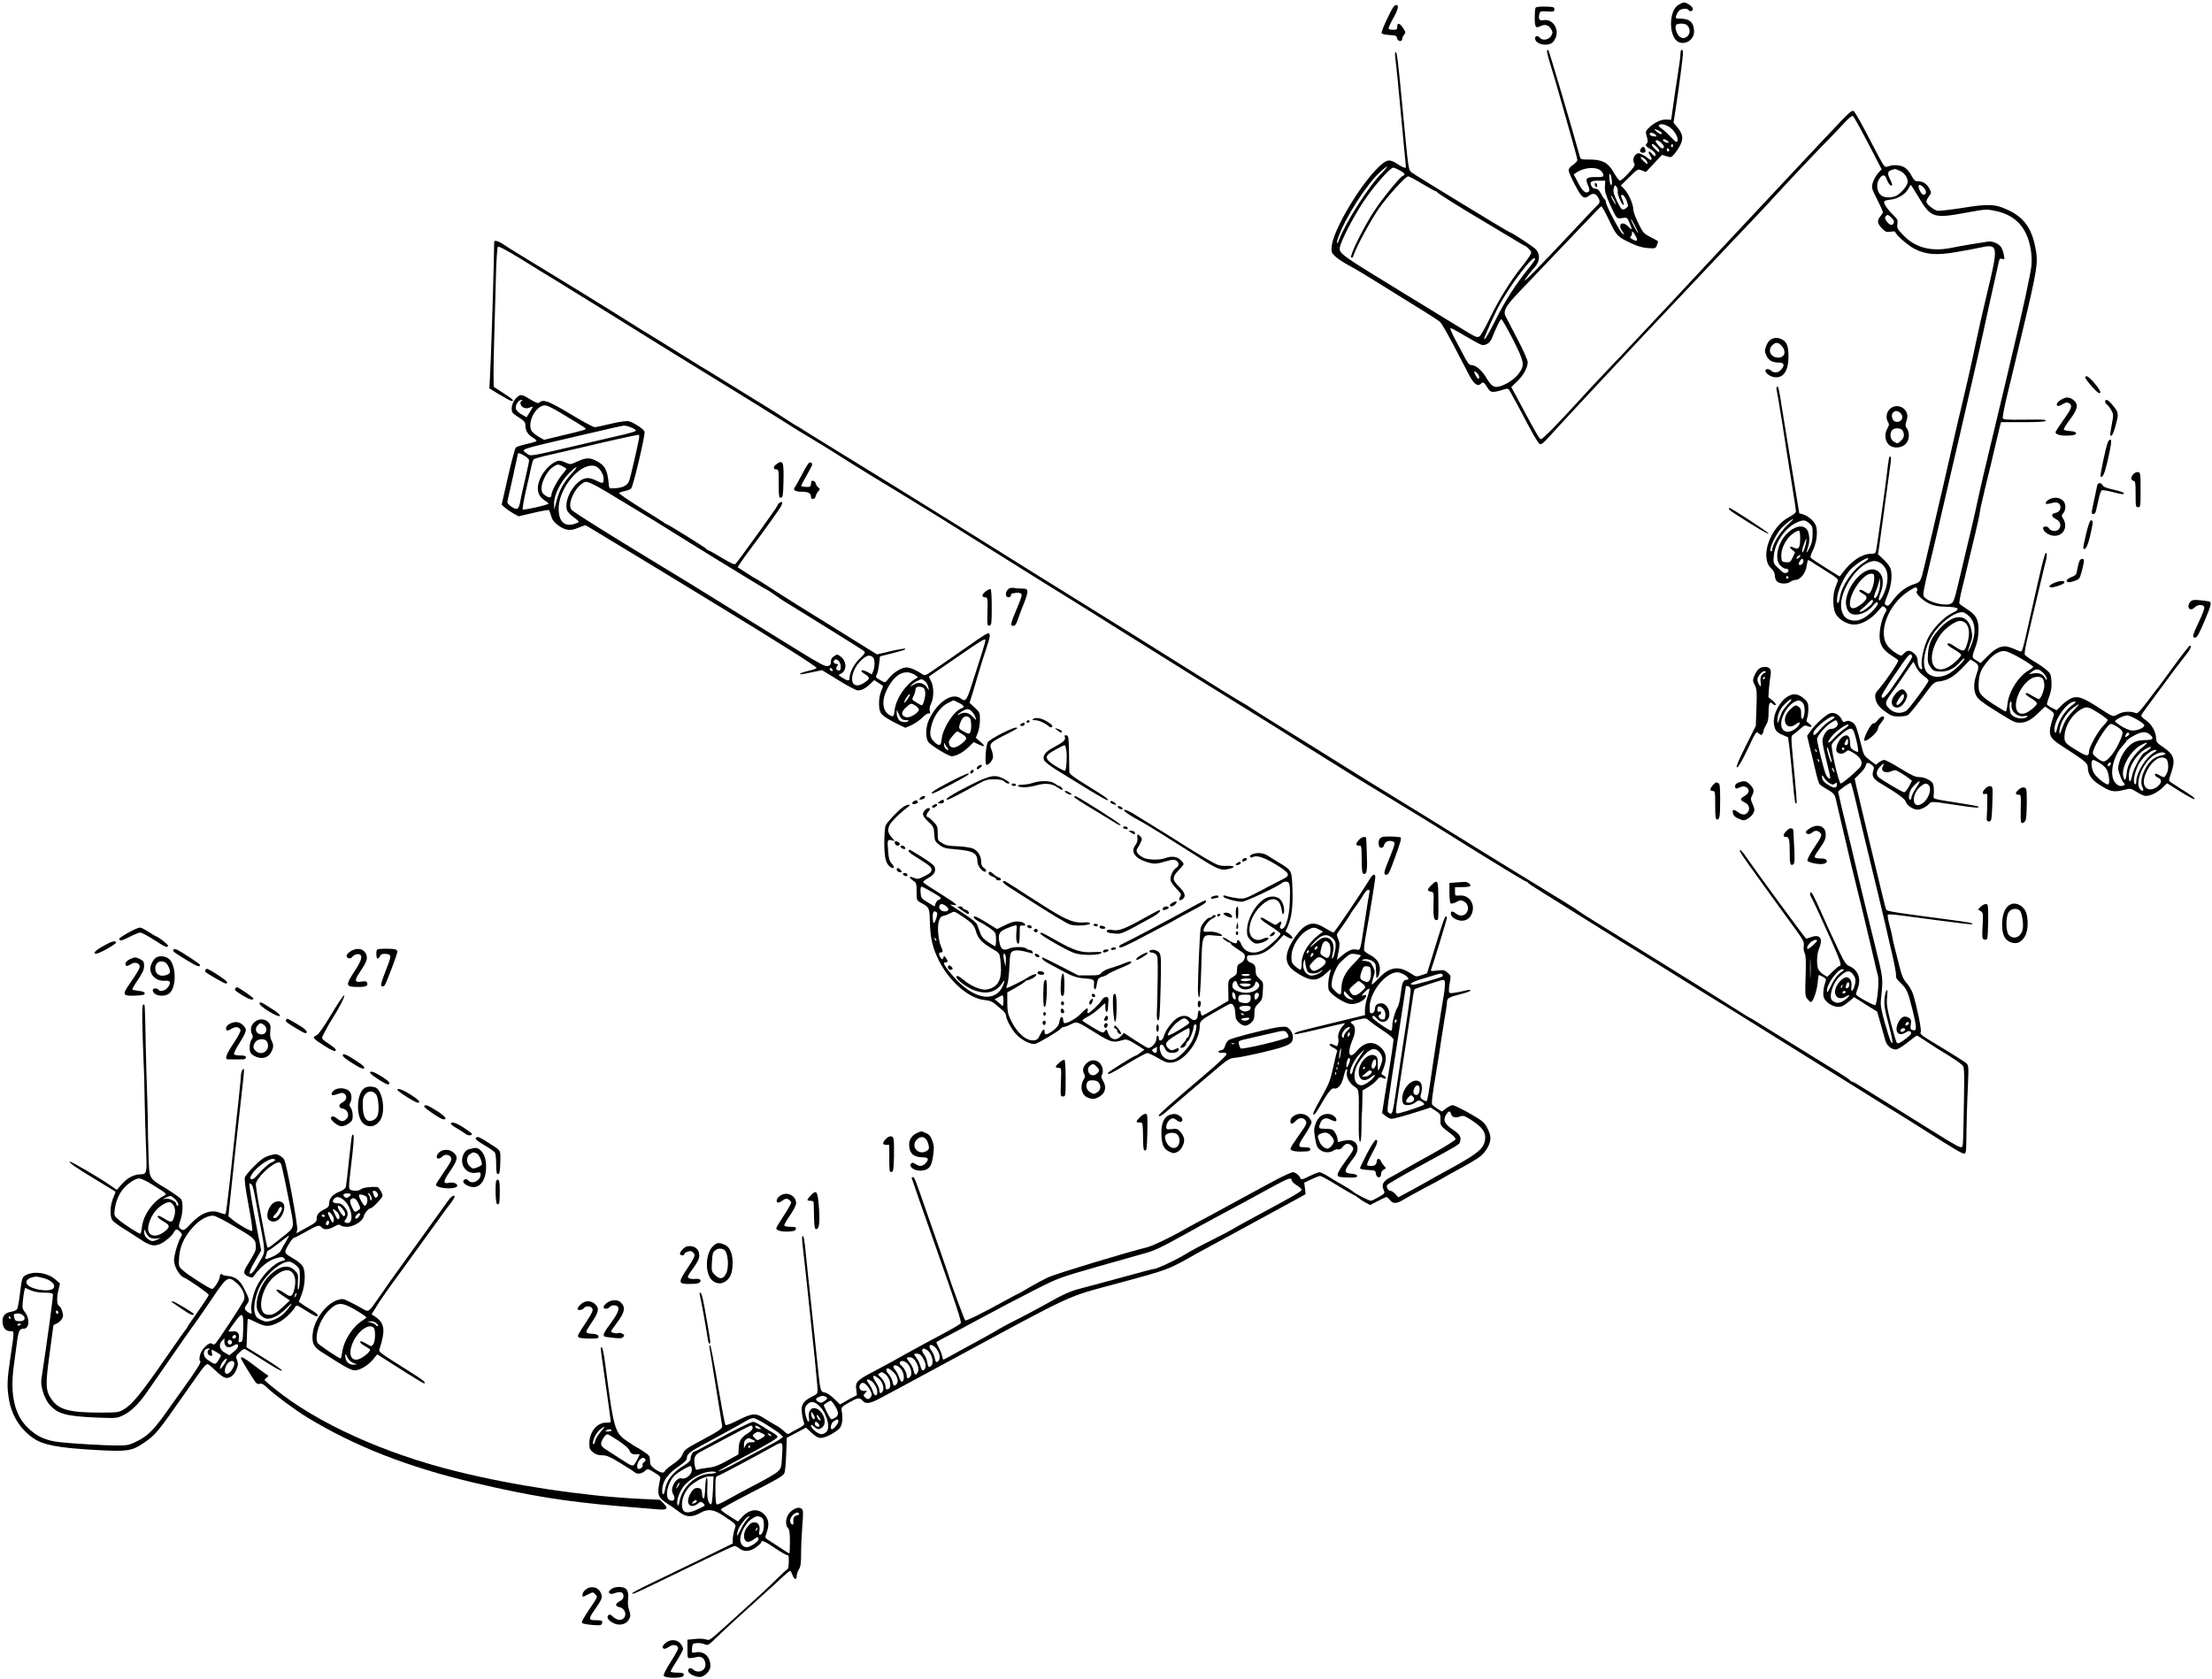 <?xml version="1.0" standalone="no"?>
<!DOCTYPE svg PUBLIC "-//W3C//DTD SVG 20010904//EN"
 "http://www.w3.org/TR/2001/REC-SVG-20010904/DTD/svg10.dtd">
<svg version="1.0" xmlns="http://www.w3.org/2000/svg"
 width="1781pt" height="1352pt" viewBox="0 0 1781 1352"
 preserveAspectRatio="xMidYMid meet">
<g transform="translate(0,1352) scale(0.1,-0.1)"
fill="#000000" stroke="none">
<path d="M13514 13481 c-81 -49 -79 -263 2 -300 56 -25 124 21 124 84 0 72
-35 105 -111 105 -37 0 -40 2 -33 23 3 12 13 30 22 40 16 18 67 23 77 7 10
-17 35 -11 35 8 0 18 -47 52 -72 52 -7 0 -27 -9 -44 -19z m62 -159 c38 -25 37
-82 -1 -102 -20 -11 -28 -10 -49 3 -25 17 -44 75 -31 96 7 12 64 15 81 3z"/>
<path d="M11222 13468 c-24 -30 -103 -201 -98 -214 3 -8 26 -14 63 -16 51 -3
58 -6 61 -25 4 -27 42 -33 42 -6 0 9 7 24 15 33 14 16 14 21 -7 53 -27 42 -48
47 -48 12 0 -22 -4 -25 -35 -25 -21 0 -35 5 -35 13 0 6 18 45 41 86 37 68 44
101 21 101 -5 0 -14 -6 -20 -12z"/>
<path d="M12364 13458 c-4 -6 -7 -42 -7 -81 0 -77 9 -88 47 -67 33 17 65 9 84
-23 15 -25 15 -30 2 -55 -18 -32 -69 -42 -90 -18 -17 22 -40 20 -40 -3 0 -45
91 -68 137 -36 13 9 27 33 33 55 19 72 -37 141 -106 127 -30 -5 -39 10 -30 49
6 24 10 25 64 22 51 -3 57 -1 57 17 0 18 -7 20 -72 22 -42 1 -75 -3 -79 -9z"/>
<path d="M12456 13112 c-3 -5 10 -59 29 -118 19 -60 59 -197 89 -304 30 -107
71 -251 90 -319 20 -69 36 -132 36 -140 0 -9 -16 -26 -35 -39 -22 -14 -35 -30
-35 -43 0 -12 23 -66 52 -120 55 -105 71 -116 114 -84 28 21 50 18 68 -10 20
-31 20 -49 -1 -66 -9 -8 -100 -104 -203 -214 -295 -315 -418 -439 -376 -379
19 28 51 68 71 89 43 48 48 104 12 146 -18 21 -198 139 -212 139 -8 0 -761
459 -786 479 -30 23 -28 13 -74 496 -38 402 -47 475 -57 475 -6 0 -8 -17 -4
-42 3 -24 13 -113 21 -198 18 -184 65 -682 65 -687 0 -10 -30 0 -62 22 -69 46
-89 44 -153 -15 -155 -148 -371 -512 -383 -645 -3 -46 -1 -52 30 -81 18 -17
68 -50 111 -73 42 -22 144 -83 225 -134 81 -51 224 -140 317 -197 94 -57 180
-113 191 -124 12 -12 61 -97 110 -191 48 -93 104 -200 124 -238 36 -69 68 -93
93 -68 18 18 25 14 52 -29 28 -44 36 -45 129 -18 34 11 39 10 50 -7 18 -30 82
-148 158 -293 39 -74 77 -136 86 -139 10 -4 29 10 56 39 111 123 425 461 790
848 322 341 547 580 636 674 36 39 113 120 171 180 58 61 133 140 166 176 175
191 342 369 458 488 72 73 153 158 181 189 28 31 56 53 62 49 10 -6 80 -134
191 -350 l41 -79 -30 -33 c-16 -19 -35 -52 -41 -75 -12 -39 -11 -44 34 -133
26 -51 47 -98 47 -105 0 -6 -9 -21 -20 -33 -28 -31 -25 -59 12 -97 29 -29 37
-32 70 -27 21 4 38 2 38 -2 0 -20 103 -110 155 -136 91 -47 176 -53 330 -27
72 12 163 29 203 38 142 30 144 16 48 -381 -34 -140 -56 -240 -97 -431 -28
-135 -74 -337 -105 -465 -14 -58 -39 -161 -54 -230 -42 -186 -135 -592 -181
-785 -22 -93 -49 -208 -60 -255 -36 -150 -34 -147 -92 -166 -61 -20 -119 -64
-166 -128 -37 -49 -39 -50 -59 -37 -11 6 -8 21 13 72 30 72 41 149 31 204 -5
27 -22 51 -56 85 l-50 47 10 59 c5 32 25 181 45 329 20 149 40 297 45 330 6
34 6 63 1 68 -10 10 -15 -16 -31 -158 -14 -114 -78 -572 -85 -602 -4 -19 -12
-23 -43 -23 -71 -1 -152 -55 -224 -149 l-26 -34 -109 68 c-59 37 -113 73 -120
79 -10 9 -7 23 14 65 33 70 42 165 19 208 -18 35 -64 71 -103 82 l-26 7 -67
405 c-37 222 -70 422 -73 444 -20 138 -31 186 -39 171 -5 -9 -7 -20 -4 -24 2
-4 23 -127 46 -272 22 -146 56 -360 75 -476 19 -117 35 -220 35 -230 0 -13
-18 -29 -55 -48 -153 -80 -239 -324 -145 -413 21 -19 30 -38 30 -59 0 -17 8
-38 18 -47 23 -21 82 -22 108 -2 10 8 29 15 42 15 37 0 81 56 88 112 4 26 9
48 13 48 3 0 32 -17 63 -38 31 -20 84 -54 118 -75 46 -28 61 -43 57 -55 -3 -9
-13 -35 -21 -57 -21 -55 -20 -158 1 -202 23 -50 94 -93 152 -93 60 0 135 43
190 107 39 46 41 47 58 30 15 -15 16 -20 4 -38 -22 -37 -40 -96 -46 -158 -9
-87 16 -139 89 -186 30 -19 57 -39 60 -43 6 -9 -102 -169 -152 -226 -18 -20
-33 -42 -33 -49 -5 -52 19 -95 79 -137 48 -35 62 -40 109 -40 30 0 63 5 73 10
11 6 62 68 115 139 92 125 96 128 138 133 67 8 117 37 187 109 l65 68 33 -20
c36 -24 38 -36 16 -99 -24 -68 -25 -128 -3 -171 14 -29 46 -54 146 -117 162
-101 165 -102 208 -102 48 0 90 22 150 81 l51 49 38 -26 c30 -21 37 -30 31
-47 -51 -160 -47 -172 85 -257 170 -109 190 -127 190 -161 0 -51 28 -96 83
-132 99 -65 122 -70 214 -47 47 12 50 11 98 -19 27 -17 59 -31 72 -31 38 0 95
28 135 67 l36 35 107 -67 c59 -37 109 -64 113 -61 7 8 -16 26 -116 88 -46 29
-85 55 -87 59 -3 3 4 31 15 62 38 107 25 149 -59 207 -53 35 -61 45 -61 73 -1
51 -35 113 -79 144 -22 15 -40 33 -41 38 0 6 17 33 38 60 20 28 85 115 144
195 58 80 131 177 162 215 53 66 67 95 47 95 -5 0 -62 -73 -127 -162 -65 -90
-120 -165 -123 -168 -3 -3 -42 -53 -86 -112 -56 -75 -84 -106 -95 -102 -46 18
-100 16 -143 -6 -50 -25 -32 -31 -171 58 -112 72 -152 86 -198 73 -22 -7 -59
-32 -84 -56 l-45 -45 -40 20 c-21 11 -39 24 -39 29 0 4 9 34 21 67 15 42 19
76 16 118 -3 54 -7 63 -41 92 -20 17 -66 49 -103 70 -36 22 -68 45 -71 53 -3
8 5 57 17 110 13 53 34 143 47 201 14 58 31 132 39 165 31 130 45 191 50 210
2 11 9 36 14 55 13 43 14 83 2 76 -10 -7 -34 -104 -117 -476 -73 -329 -72
-323 -92 -315 -100 43 -113 45 -155 34 -29 -8 -60 -29 -101 -70 l-59 -59 -34
21 c-39 24 -39 25 -4 119 13 35 20 80 21 125 0 87 -19 122 -94 170 -30 19 -57
39 -60 44 -3 5 5 53 18 107 14 55 36 146 49 204 14 58 41 173 61 255 20 83 36
158 36 168 0 10 20 100 44 200 25 100 59 243 76 317 17 74 36 152 41 173 l10
37 179 0 c113 0 180 4 180 10 0 12 -5 12 -193 10 -118 -1 -148 1 -152 12 -3 8
14 97 39 199 25 101 77 319 116 484 128 539 133 571 105 704 -30 146 -93 230
-212 287 -105 51 -160 54 -376 19 -96 -15 -185 -25 -200 -22 -32 9 -87 54 -87
73 0 8 9 28 21 43 20 27 20 30 5 59 -21 40 -53 62 -91 62 -26 0 -34 7 -55 46
-13 26 -38 55 -55 65 -33 20 -89 25 -128 10 -19 -8 -28 -6 -40 7 -8 9 -62 109
-120 222 -58 113 -113 210 -122 215 -13 8 -32 -7 -102 -80 -163 -171 -585
-622 -1083 -1155 -166 -179 -364 -390 -439 -470 -75 -80 -172 -183 -216 -230
-44 -47 -121 -128 -171 -180 -50 -52 -140 -149 -200 -215 -170 -187 -297 -316
-308 -312 -13 4 -41 52 -150 256 l-88 164 48 46 c51 50 83 109 84 154 0 16
-35 96 -82 185 -45 86 -88 170 -96 185 -22 43 2 84 115 202 216 226 474 496
558 585 50 52 93 97 98 98 4 2 32 -48 62 -111 59 -126 67 -134 180 -187 48
-23 90 -35 132 -38 60 -4 63 -3 73 22 5 15 10 29 10 32 0 2 -27 17 -59 34 -56
28 -62 34 -100 111 -23 46 -41 96 -41 114 0 41 -39 128 -74 164 l-26 27 68 67
c67 67 68 67 101 54 l33 -12 65 69 65 69 37 -12 c34 -11 37 -10 64 21 15 18
37 52 48 75 24 50 17 86 -29 141 l-28 34 18 116 c27 172 58 413 58 445 0 15
-4 27 -10 27 -5 0 -10 -14 -10 -32 0 -18 -9 -91 -21 -163 -11 -71 -28 -184
-37 -250 l-17 -120 -39 2 c-42 3 -105 -28 -146 -72 -22 -23 -22 -28 -11 -66 9
-30 9 -45 2 -52 -17 -17 -14 -24 24 -46 35 -20 53 -46 41 -58 -3 -3 -14 5 -25
18 -25 31 -38 19 -15 -15 21 -34 11 -45 -19 -20 -12 11 -35 26 -51 32 -24 11
-31 10 -47 -4 -20 -18 -24 -50 -10 -73 7 -11 -5 -31 -47 -75 -30 -34 -62 -61
-69 -61 -7 0 -28 27 -47 60 -45 83 -93 110 -196 110 -74 0 -74 0 -82 30 -48
177 -245 845 -252 852 -2 2 -7 0 -10 -5z m985 -615 c41 -27 75 -86 65 -112 -6
-16 -13 -11 -54 32 -26 28 -59 58 -74 68 -15 9 -25 21 -22 26 10 16 50 9 85
-14z m-86 -29 c24 -11 34 -28 16 -28 -11 0 -59 39 -49 40 4 0 19 -5 33 -12z
m-24 -34 c11 -14 9 -15 -16 -12 -16 1 -30 9 -33 16 -6 18 33 15 49 -4z m95
-49 c10 -8 14 -15 7 -15 -19 0 -43 11 -43 21 0 13 14 11 36 -6z m-46 -20 c18
-19 21 -28 13 -36 -9 -9 -18 -4 -37 17 -14 16 -26 32 -26 37 0 16 28 6 50 -18z
m-43 -27 c13 -12 23 -28 23 -37 0 -10 -9 -6 -30 14 -29 28 -38 45 -23 45 4 0
17 -10 30 -22z m133 6 c0 -8 -5 -12 -10 -9 -6 4 -8 11 -5 16 9 14 15 11 15 -7z
m-30 -35 c0 -5 -4 -9 -10 -9 -5 0 -10 7 -10 16 0 8 5 12 10 9 6 -3 10 -10 10
-16z m-180 -89 c6 -11 7 -20 3 -20 -10 0 -53 42 -53 52 0 14 39 -11 50 -32z
m-2101 -57 c-8 -10 -21 -25 -29 -33 -103 -99 -293 -395 -350 -545 -16 -43 -22
-23 -6 21 58 164 234 438 343 533 49 44 64 52 42 24z m111 -15 c43 -25 49 -35
25 -44 -23 -9 -159 -175 -227 -278 -84 -125 -203 -365 -189 -379 8 -8 14 -1
22 24 24 70 139 281 202 371 70 99 214 258 235 258 7 0 58 -27 113 -60 55 -33
104 -60 109 -60 4 0 10 -4 12 -8 3 -9 197 -130 378 -237 58 -34 154 -92 214
-128 59 -37 111 -67 115 -67 4 0 18 -11 31 -25 24 -26 24 -26 5 -58 -10 -17
-39 -57 -64 -87 -83 -102 -184 -264 -253 -407 -37 -78 -76 -147 -86 -152 -22
-12 -25 -10 -182 86 -63 39 -257 157 -430 263 -506 309 -521 319 -512 368 9
53 105 239 188 365 83 125 215 276 242 277 7 0 31 -10 52 -22z m1620 -3 c11
-10 20 -26 20 -35 0 -14 -10 -17 -60 -16 -77 1 -89 -10 -65 -64 13 -29 15 -44
8 -51 -23 -23 -49 -3 -85 66 l-37 70 21 15 c60 42 159 50 198 15z m2403 1 c38
-15 67 -55 67 -90 0 -29 -50 -90 -91 -112 -40 -20 -101 -18 -126 5 -31 29 -38
85 -16 124 25 42 48 46 61 10 14 -39 38 -68 45 -56 3 5 -3 27 -14 47 -25 46
-22 68 11 77 14 4 26 7 28 8 1 1 17 -5 35 -13z m-2316 -75 c3 -25 2 -41 -5
-41 -5 0 -12 22 -14 50 -4 58 11 51 19 -9z m-55 -53 c-2 -38 5 -65 39 -140 56
-122 55 -121 101 -114 38 6 39 6 59 -40 11 -26 18 -48 16 -50 -2 -2 -14 7 -27
21 -47 50 -89 20 -49 -36 19 -26 19 -30 4 -22 -20 12 -135 228 -135 255 0 9
-5 20 -10 23 -6 4 -19 24 -30 46 -15 28 -27 39 -44 39 -15 0 -27 9 -34 25 -15
31 0 41 65 40 l48 0 -3 -47z m103 -39 c-6 -19 32 -109 46 -109 5 0 2 16 -6 36
-18 44 -18 44 -1 44 8 0 22 -20 32 -45 16 -44 16 -46 -2 -60 -31 -23 -38 -18
-72 50 -32 66 -37 89 -25 121 6 16 7 16 20 -2 7 -10 11 -26 8 -35z m2416 -36
c107 -180 121 -185 399 -134 154 28 154 28 233 11 150 -33 241 -127 273 -285
12 -56 14 -101 10 -155 -6 -63 -72 -370 -146 -675 -11 -44 -46 -195 -79 -335
-33 -140 -85 -358 -116 -485 -31 -126 -69 -291 -85 -365 -15 -74 -44 -200 -63
-280 -19 -80 -54 -224 -76 -320 -57 -241 -59 -248 -83 -261 -45 -24 -180 10
-217 55 -11 14 -5 50 38 229 28 116 76 320 106 452 30 132 66 287 80 345 13
58 42 182 64 275 21 94 66 287 99 430 33 143 72 314 86 380 20 96 106 484 131
593 4 18 10 22 26 17 19 -6 20 -4 13 32 -3 21 -13 48 -21 61 -18 29 -68 51
-103 47 -64 -9 -233 -37 -304 -52 -159 -31 -285 3 -381 102 -49 51 -53 59 -48
91 5 30 1 39 -33 72 -44 42 -74 85 -74 105 0 10 16 16 50 19 59 6 122 44 145
88 9 16 17 30 20 30 2 0 27 -39 56 -87z m49 65 c23 -25 23 -51 -1 -56 -9 -2
-21 11 -31 32 -24 49 -5 63 32 24z m-2481 -133 c0 -5 -8 6 -19 25 -11 19 -19
40 -19 45 0 6 8 -6 19 -25 11 -19 19 -39 19 -45z m2218 -107 c26 -24 29 -38
11 -56 -18 -18 -74 44 -57 64 15 18 19 18 46 -8z m-2038 -123 c0 -5 -13 15
-29 45 -16 30 -29 60 -29 65 0 6 13 -15 29 -45 16 -30 29 -59 29 -65z m-9 -52
c0 -16 -9 -16 -39 1 -15 8 -20 16 -12 20 6 4 11 17 11 29 0 20 2 19 20 -8 11
-16 20 -36 20 -42z m-820 -160 c0 -5 -17 -28 -36 -53 -126 -156 -202 -275
-290 -451 -53 -107 -84 -157 -84 -135 0 10 74 176 107 241 95 184 304 458 303
398z m-181 -642 c96 -188 100 -213 47 -282 -34 -45 -107 -92 -161 -103 -39 -8
-60 7 -100 75 -33 57 -84 99 -119 99 -17 0 -31 18 -64 83 -24 45 -59 111 -78
147 -18 36 -30 66 -26 68 5 1 58 -27 118 -63 60 -36 119 -68 132 -72 33 -8 68
14 83 51 36 90 69 156 77 156 5 0 46 -72 91 -159z m-285 -277 c17 -16 22 -44
8 -44 -8 0 -32 43 -32 55 0 9 9 5 24 -11z m2489 -1231 c-55 -54 -113 -150
-113 -188 0 -8 -5 -15 -10 -15 -26 0 30 127 82 186 28 31 83 74 97 74 2 0 -23
-26 -56 -57z m184 23 c25 -22 28 -30 27 -88 0 -45 -6 -75 -22 -105 -12 -24
-24 -43 -26 -43 -2 0 3 19 11 43 18 51 12 120 -12 147 -35 38 -102 21 -162
-42 -73 -76 -97 -205 -48 -253 13 -14 33 -25 45 -25 11 0 20 -6 20 -14 0 -21
-31 -28 -49 -12 -78 71 -74 63 -69 131 9 105 91 224 182 266 54 24 69 24 103
-5z m-73 -125 c-1 -74 -12 -90 -50 -72 -35 16 -43 6 -14 -17 l23 -19 -19 -42
c-18 -38 -22 -41 -54 -39 -34 3 -35 5 -38 47 -4 60 37 143 91 182 22 16 45 28
51 26 6 -2 11 -30 10 -66z m45 -43 c-6 -23 -14 -48 -19 -57 -8 -14 -9 -14 -10
1 0 9 4 27 9 40 5 13 12 31 15 41 11 33 14 17 5 -25z m-49 -103 c-7 -8 -17
-15 -22 -15 -6 0 -5 7 2 15 7 8 17 15 22 15 6 0 5 -7 -2 -15z m518 -44 c-91
-58 -179 -185 -194 -281 -10 -61 -28 -63 -22 -3 6 64 55 168 104 223 40 44
132 103 146 94 5 -3 -10 -18 -34 -33z m-488 9 c0 -20 -25 -38 -36 -27 -8 7 15
47 26 47 6 0 10 -9 10 -20z m663 -62 c24 -44 17 -129 -17 -203 -32 -70 -54
-65 -26 6 35 88 22 161 -34 187 -81 39 -219 -96 -242 -236 -7 -47 9 -97 37
-112 48 -26 133 3 179 63 12 15 26 27 31 27 37 0 -46 -97 -112 -131 -31 -15
-53 -20 -82 -16 -48 7 -74 29 -88 78 -38 127 110 369 244 399 41 9 85 -15 110
-62z m-93 -78 c0 -47 -27 -120 -44 -120 -7 0 -21 7 -32 15 -21 16 -44 20 -44
8 0 -5 14 -16 30 -25 40 -22 38 -40 -7 -78 -70 -57 -108 -50 -97 20 15 93 112
220 169 220 23 0 25 -4 25 -40z m-690 10 c0 -5 -4 -10 -10 -10 -5 0 -10 5 -10
10 0 6 5 10 10 10 6 0 10 -4 10 -10z m730 -105 c-13 -45 -28 -67 -40 -60 -4 3
3 31 16 62 13 32 24 69 25 83 2 18 3 15 6 -10 3 -19 -1 -53 -7 -75z m306 14
c3 -6 2 -15 -3 -20 -15 -15 46 -75 102 -101 37 -16 71 -23 134 -24 105 -3 120
-18 51 -50 -68 -31 -161 -128 -198 -205 -34 -69 -58 -184 -48 -224 4 -14 2
-25 -3 -25 -16 0 -31 35 -31 70 0 21 -9 39 -26 55 -33 31 -57 32 -84 3 -20
-22 -21 -22 -54 -4 -19 10 -49 33 -67 52 -99 102 -13 345 161 455 50 32 56 34
66 18z m-356 -102 c0 -15 -31 -45 -73 -72 -34 -22 -50 -11 -16 12 13 9 35 29
49 45 28 30 40 35 40 15z m775 -120 c55 -55 57 -147 6 -257 -24 -50 -21 -31 5
44 15 42 16 58 6 105 -26 125 -132 135 -242 22 -75 -77 -101 -129 -107 -216
-4 -62 -2 -74 19 -105 21 -32 29 -35 77 -38 60 -4 120 25 165 79 15 17 29 29
32 26 9 -9 -65 -84 -115 -116 -76 -49 -166 -39 -197 20 -30 59 -6 187 53 282
60 98 175 187 242 187 13 0 37 -14 56 -33z m-26 -58 c32 -35 32 -109 0 -191
-14 -36 -30 -35 -84 2 -45 31 -65 37 -65 20 0 -5 25 -24 55 -41 30 -17 55 -36
55 -43 0 -17 -68 -80 -107 -100 -139 -70 -176 94 -59 263 37 52 120 111 158
111 15 0 36 -9 47 -21z m446 -284 c52 -30 95 -60 95 -65 0 -5 -13 -16 -28 -24
-85 -44 -168 -172 -179 -276 -3 -33 -10 -60 -14 -60 -5 0 -51 28 -104 62 -110
73 -120 90 -113 183 4 49 13 76 36 113 58 89 124 136 179 128 18 -3 76 -30
128 -61z m-880 24 c7 -10 -20 -53 -154 -246 -60 -87 -91 -113 -91 -78 0 9 43
80 96 158 125 184 133 193 149 166z m34 -93 c13 -26 38 -54 62 -71 22 -14 38
-32 36 -39 -11 -28 -150 -217 -174 -236 -37 -29 -94 -27 -132 5 -49 42 -48 56
11 137 30 40 80 112 112 161 32 48 60 87 61 87 2 0 13 -20 24 -44z m1022 -45
c16 -16 29 -38 29 -48 -1 -14 -4 -11 -16 9 -17 31 -50 43 -97 34 l-32 -6 24
20 c32 28 58 25 92 -9z m-1 -50 c5 -11 10 -33 10 -50 0 -39 -29 -111 -44 -111
-6 0 -29 12 -51 25 -43 27 -55 30 -55 16 0 -5 20 -21 45 -35 25 -15 45 -33 45
-41 0 -19 -68 -73 -102 -81 -114 -24 -73 196 51 278 36 24 87 23 101 -1z
m-254 -198 c-9 -59 42 -109 101 -100 22 4 33 3 27 -3 -33 -33 -126 -12 -138
32 -9 35 -7 88 3 88 5 0 8 -8 7 -17z m487 -13 c-50 -37 -99 -109 -114 -164
-16 -66 -23 -74 -27 -34 -7 76 101 228 161 228 17 0 12 -6 -20 -30z m16 -37
c-56 -59 -76 -90 -99 -157 -14 -39 -19 -45 -19 -25 -2 63 49 154 111 199 58
42 59 37 7 -17z m204 -29 c37 -24 67 -48 67 -53 0 -4 -18 -28 -40 -51 -40 -42
-110 -169 -110 -199 -1 -45 -16 -45 -96 4 -98 59 -106 68 -101 126 7 82 65
171 137 209 43 23 56 19 143 -36z m302 -48 c33 -18 60 -39 60 -47 0 -20 -54
-43 -96 -42 -30 0 -91 31 -138 70 -14 11 62 51 99 52 8 0 42 -14 75 -33z
m-155 -61 c25 -16 40 -33 40 -45 0 -33 -54 -142 -90 -183 -51 -58 -61 -61
-109 -27 -22 17 -41 36 -41 44 0 47 117 236 146 236 8 0 32 -11 54 -25z m263
-63 c33 -29 21 -42 -41 -42 -37 0 -70 -7 -92 -19 -47 -25 -97 -91 -115 -155
-14 -49 -14 -58 1 -102 9 -27 23 -57 31 -66 14 -16 14 -18 0 -24 -26 -10 -49
-1 -71 29 -44 60 -12 209 63 289 17 18 31 36 31 39 0 11 77 58 111 67 38 10
55 6 82 -16z m-169 10 c2 -4 -4 -13 -15 -20 -21 -13 -22 -12 -13 12 7 17 20
21 28 8z m126 -93 c-94 -76 -140 -147 -148 -231 -5 -54 -17 -63 -27 -19 -16
75 59 206 144 251 47 25 62 25 31 -1z m29 -38 c-13 -11 -27 -20 -31 -21 -19
-1 -89 -127 -100 -180 -13 -67 -28 -70 -28 -6 0 77 68 181 145 220 37 19 45
12 14 -13z m45 -20 c-69 -42 -144 -165 -144 -237 0 -16 -4 -23 -11 -18 -18 11
-4 89 27 152 31 61 99 122 137 122 19 0 18 -2 -9 -19z m90 -10 c3 -5 -12 -11
-33 -15 -22 -3 -53 -18 -70 -32 -66 -55 -109 -172 -81 -223 15 -29 4 -40 -18
-18 -44 45 12 199 97 265 41 31 93 43 105 23z m4 -40 c22 -13 26 -84 8 -119
-19 -36 -21 -37 -56 -17 -30 17 -40 18 -40 5 0 -6 11 -16 25 -22 31 -14 32
-38 3 -66 -34 -31 -75 -38 -98 -17 -29 26 -25 78 11 146 43 79 105 117 147 90z
m-526 -40 c31 -20 49 -40 57 -63 15 -47 18 -100 5 -105 -16 -6 -92 54 -114 90
-23 37 -27 107 -7 107 7 0 34 -13 59 -29z m82 -6 c-6 -16 -24 -21 -24 -7 0 11
11 22 21 22 5 0 6 -7 3 -15z"/>
<path d="M12840 12036 c0 -8 5 -18 10 -21 6 -3 10 1 10 9 0 8 -4 18 -10 21 -5
3 -10 -1 -10 -9z"/>
<path d="M15270 7941 c-51 -50 -51 -112 -1 -119 28 -4 59 23 78 66 12 30 12
37 -2 58 -20 32 -40 30 -75 -5z m60 -30 c0 -26 -43 -76 -58 -67 -7 4 -2 20 15
46 29 44 43 51 43 21z"/>
<path d="M13211 12322 c-12 -22 -6 -32 21 -32 14 0 19 6 16 22 -4 29 -24 34
-37 10z"/>
<path d="M3979 11573 c0 -5 -2 -89 -4 -188 -5 -235 -23 -785 -30 -902 l-5 -91
84 -51 c47 -28 90 -51 96 -51 24 0 5 18 -68 65 l-77 50 -1 105 c0 95 2 206 20
819 3 107 10 199 15 204 6 6 74 -30 186 -99 96 -60 226 -140 288 -177 103 -63
646 -400 812 -504 39 -24 113 -70 165 -102 376 -230 770 -474 850 -525 115
-73 110 -70 235 -145 55 -33 141 -85 190 -117 50 -31 106 -67 125 -79 57 -36
156 -97 397 -243 233 -142 333 -204 648 -402 99 -62 236 -148 305 -191 69 -43
157 -98 195 -122 39 -24 131 -81 205 -127 74 -46 167 -104 207 -129 39 -25 98
-62 130 -82 32 -20 172 -108 312 -195 317 -199 576 -360 846 -527 116 -71 239
-149 275 -172 36 -23 97 -61 135 -85 39 -24 86 -53 105 -65 19 -13 73 -46 120
-75 47 -29 112 -70 145 -91 33 -21 155 -95 272 -166 214 -129 454 -277 631
-389 215 -135 493 -304 501 -304 5 0 11 -3 13 -8 2 -4 32 -26 68 -48 143 -90
537 -336 687 -429 45 -27 189 -117 320 -198 131 -82 279 -174 328 -204 251
-154 326 -201 510 -316 199 -124 317 -197 768 -479 130 -82 258 -161 285 -177
26 -15 124 -77 217 -136 256 -163 311 -195 329 -195 13 0 16 12 17 68 2 164 7
339 14 484 6 147 5 158 -13 175 -11 10 -82 56 -158 102 -222 134 -216 129
-209 152 7 20 -32 207 -62 303 -9 27 -31 66 -50 87 -25 27 -39 58 -53 111 -47
182 -60 235 -65 268 -3 19 -12 57 -20 84 -8 27 -15 60 -15 73 0 28 -48 31 390
-27 157 -21 287 -36 289 -34 11 10 -18 16 -195 39 -418 55 -488 66 -496 78 -4
6 -22 73 -39 147 -18 74 -68 284 -112 465 -43 182 -85 356 -92 387 l-12 57 43
42 c24 23 44 51 46 62 4 28 18 30 47 8 21 -16 23 -22 14 -47 -15 -44 0 -69 64
-106 128 -76 192 -122 198 -145 6 -27 59 -63 93 -63 28 0 71 21 95 47 17 20
19 20 204 -8 171 -26 206 -28 191 -14 -2 3 -85 17 -184 33 -165 25 -179 29
-176 47 6 48 2 98 -9 111 -21 26 -72 47 -108 46 -27 -1 -61 15 -148 68 -63 39
-122 70 -132 70 -10 0 -29 -9 -43 -19 l-24 -20 -49 37 c-45 34 -50 42 -67 112
-41 163 -47 179 -78 195 -22 12 -35 13 -50 5 -16 -8 -21 -6 -32 17 -17 36 -57
58 -90 50 -32 -8 -124 -91 -161 -145 l-27 -38 24 -100 c14 -54 34 -139 45
-187 11 -49 25 -95 31 -102 6 -8 36 -28 65 -44 45 -26 56 -37 64 -68 5 -21 26
-110 46 -198 48 -209 108 -457 150 -625 18 -74 57 -234 85 -355 28 -121 55
-237 61 -257 10 -39 -6 -214 -22 -232 -7 -8 -143 66 -154 84 -3 4 2 24 10 44
34 81 7 156 -66 186 -25 11 -39 31 -81 119 -82 174 -95 202 -141 306 -63 143
-83 180 -91 167 -4 -6 -2 -19 3 -29 18 -31 96 -201 170 -367 69 -155 82 -196
61 -196 -6 0 -30 -20 -54 -44 l-44 -43 -32 20 c-17 11 -36 31 -41 44 -14 37
-11 119 6 160 35 83 11 122 -60 97 -22 -7 -41 -14 -42 -14 -6 0 -403 541 -492
670 -18 27 -37 47 -42 44 -8 -5 18 -45 160 -241 35 -48 95 -131 132 -183 38
-52 104 -144 148 -204 71 -98 79 -112 74 -143 -3 -19 0 -44 7 -58 10 -18 12
-65 8 -185 -5 -148 -4 -163 14 -185 11 -14 23 -25 28 -25 17 0 48 87 54 149 3
35 8 66 10 68 2 2 17 -4 33 -13 29 -17 29 -18 17 -53 -7 -20 -13 -55 -14 -78
0 -35 6 -48 31 -73 36 -33 89 -48 124 -32 12 6 38 24 58 41 l35 31 93 -59 93
-58 27 -94 c15 -52 32 -113 38 -135 12 -45 48 -76 87 -76 12 0 53 25 92 56 38
31 72 56 76 56 4 0 40 -22 79 -49 40 -27 118 -77 175 -111 57 -35 109 -72 117
-84 10 -16 12 -75 8 -266 -6 -343 -7 -377 -15 -386 -12 -11 -44 6 -247 133
-102 64 -251 156 -331 206 -80 49 -180 112 -222 138 -42 27 -81 49 -87 49 -5
0 -11 4 -13 8 -1 4 -41 32 -88 61 -47 29 -125 77 -175 108 -49 31 -148 92
-220 136 -71 44 -172 106 -223 138 -51 33 -95 59 -97 59 -3 0 -63 37 -135 83
-245 155 -696 435 -1040 647 -102 62 -194 121 -205 130 -19 16 -145 94 -565
350 -96 59 -213 131 -260 160 -115 72 -553 343 -725 448 -77 47 -185 113 -240
148 -271 170 -357 223 -728 453 -32 20 -88 55 -124 79 -35 23 -66 42 -68 42
-4 0 -304 186 -465 288 -69 44 -258 162 -420 263 -353 218 -1204 749 -1275
794 -78 50 -1041 646 -1243 769 -46 28 -103 63 -125 78 -23 15 -49 31 -57 35
-8 3 -49 29 -90 56 -68 45 -193 123 -490 305 -58 36 -117 72 -131 81 -14 9
-48 29 -75 45 -27 16 -78 48 -114 71 -36 23 -137 86 -225 140 -88 53 -194 119
-235 145 -162 103 -593 368 -890 548 -41 25 -94 58 -117 74 -40 27 -72 36 -74
21z m10791 -3831 c0 -4 -16 -16 -36 -27 -20 -11 -55 -41 -77 -67 -40 -48 -57
-59 -57 -35 1 44 170 173 170 129z m25 -43 c8 -24 -18 -48 -51 -49 -26 0 -50
-26 -65 -68 -9 -26 -6 -51 15 -139 41 -169 45 -187 41 -191 -8 -8 -27 11 -36
36 -18 46 -69 255 -69 279 0 26 68 106 115 134 38 24 42 24 50 -2z m55 -49
c-23 -15 -62 -50 -86 -76 -49 -55 -61 -40 -14 18 35 42 118 100 132 92 6 -4
-9 -19 -32 -34z m98 -98 c11 -45 16 -84 12 -87 -3 -2 -19 4 -35 13 -24 15 -29
24 -29 61 -1 58 -24 74 -63 45 -34 -26 -60 -98 -43 -119 16 -20 49 -19 72 1
17 16 21 15 65 -12 56 -35 75 -73 53 -108 -17 -26 -145 -136 -159 -136 -16 0
-84 296 -72 317 15 27 92 99 126 116 41 21 49 10 73 -91z m-68 -7 c0 -16 -6
-25 -15 -25 -18 0 -18 5 -5 31 14 26 20 24 20 -6z m-150 -87 c6 -24 14 -52 17
-63 3 -13 2 -17 -5 -10 -8 8 -32 90 -32 109 0 20 11 0 20 -36z m120 32 c0 -5
-4 -10 -10 -10 -5 0 -10 5 -10 10 0 6 5 10 10 10 6 0 10 -4 10 -10z m-222 -25
c-3 -3 -9 2 -12 12 -6 14 -5 15 5 6 7 -7 10 -15 7 -18z m20 -80 c-3 -3 -9 2
-12 12 -6 14 -5 15 5 6 7 -7 10 -15 7 -18z m512 -36 c-22 -40 21 -62 74 -38
21 10 32 8 68 -14 24 -14 55 -34 68 -45 l24 -20 -24 -46 c-14 -25 -31 -46 -39
-46 -14 0 -172 93 -203 119 -25 21 -22 53 7 85 29 31 40 34 25 5z m-390 -44
c0 -5 -5 -3 -10 5 -5 8 -10 20 -10 25 0 6 5 3 10 -5 5 -8 10 -19 10 -25z m-37
-94 c21 -11 29 -12 42 -1 13 10 15 9 15 -8 0 -29 -19 -32 -60 -9 -43 25 -60
45 -60 71 0 18 3 16 18 -9 10 -16 31 -36 45 -44z m692 -41 c-19 -28 -35 -61
-35 -71 0 -10 -4 -19 -10 -19 -15 0 -12 47 5 80 14 27 64 74 72 67 2 -3 -12
-28 -32 -57z m-495 -53 c31 -133 82 -345 154 -642 35 -143 76 -314 91 -380 15
-66 43 -185 61 -265 19 -80 32 -154 30 -166 -4 -15 6 -31 35 -58 52 -50 60
-67 100 -228 34 -141 34 -167 -5 -152 -14 5 -16 14 -11 44 5 32 3 40 -15 53
-12 8 -30 12 -42 9 -27 -7 -58 -60 -58 -99 0 -41 34 -54 75 -27 19 12 29 14
37 6 14 -14 4 -27 -55 -70 -34 -24 -47 -29 -55 -19 -5 6 -26 77 -47 157 -32
124 -36 154 -31 210 5 49 4 62 -4 54 -7 -7 -14 -38 -17 -70 -4 -48 2 -86 32
-197 35 -132 42 -187 18 -142 -6 11 -28 79 -48 150 -28 100 -35 141 -31 180
19 186 22 161 -52 460 -38 154 -91 370 -117 480 -42 181 -80 339 -151 631 -13
56 -24 104 -24 107 0 10 93 76 101 72 4 -3 17 -47 29 -98z m598 81 c32 -32 -4
-125 -60 -154 -77 -40 -79 85 -2 145 30 24 45 26 62 9z m-898 -1254 c0 -10
-69 -71 -75 -66 -9 9 -6 19 16 46 18 22 59 37 59 20z m-53 -286 c-2 -35 -3 -7
-3 62 0 69 1 97 3 63 2 -35 2 -91 0 -125z m257 39 c-33 -19 -67 -62 -95 -122
-22 -46 -28 -54 -29 -34 -1 61 100 192 133 172 5 -3 1 -10 -9 -16z m85 -23
c24 -30 26 -56 10 -103 -15 -43 -28 -39 -22 7 5 40 -13 72 -41 72 -22 0 -63
-38 -80 -74 -33 -70 12 -119 75 -82 43 26 35 3 -10 -29 -40 -27 -67 -28 -98
-3 -32 26 4 145 59 194 55 50 79 54 107 18z m-29 -83 c0 -20 -17 -37 -27 -28
-7 8 7 47 18 47 5 0 9 -9 9 -19z m-57 -16 c-3 -9 -8 -14 -10 -11 -3 3 -2 9 2
15 9 16 15 13 8 -4z m27 -45 c0 -5 -7 -10 -16 -10 -8 0 -12 5 -9 10 3 6 10 10
16 10 5 0 9 -4 9 -10z m510 -249 c0 -12 -20 -25 -27 -18 -7 7 6 27 18 27 5 0
9 -4 9 -9z m-30 -51 c0 -12 -28 -25 -36 -17 -9 9 6 27 22 27 8 0 14 -5 14 -10z"/>
<path d="M14260 10787 c-15 -8 -31 -29 -40 -54 -13 -38 -12 -46 3 -78 18 -39
49 -55 103 -55 40 0 46 -23 14 -58 -25 -26 -56 -28 -81 -6 -10 9 -26 14 -35
10 -27 -10 6 -49 51 -61 78 -19 125 41 125 162 0 84 -13 119 -51 139 -34 17
-56 18 -89 1z m80 -47 c46 -46 33 -100 -23 -100 -60 0 -88 59 -47 100 25 25
45 25 70 0z"/>
<path d="M16790 10478 c1 -7 25 -40 55 -73 37 -41 57 -57 64 -50 7 7 -5 30
-40 73 -48 58 -80 78 -79 50z"/>
<path d="M4170 10327 c-30 -23 -50 -62 -50 -97 0 -32 5 -38 55 -70 44 -28 55
-40 55 -62 0 -44 17 -74 54 -98 20 -12 36 -25 36 -30 0 -5 -35 -16 -77 -25
-43 -10 -83 -22 -90 -29 -6 -6 -35 -112 -63 -236 l-51 -225 30 -26 c17 -14 47
-34 68 -46 l38 -21 120 28 c66 16 123 25 126 22 3 -4 11 -26 17 -49 9 -30 24
-50 54 -72 58 -43 99 -49 162 -22 28 11 55 21 58 21 4 0 56 -30 115 -67 60
-36 162 -99 228 -138 66 -40 203 -123 305 -185 102 -62 286 -175 410 -250 523
-319 811 -501 805 -510 -3 -4 -29 -14 -57 -20 -59 -14 -94 -29 -68 -30 8 0 49
7 92 17 l77 16 132 -81 c72 -45 142 -82 156 -82 31 0 60 15 100 52 l32 31 35
-23 c20 -12 36 -24 36 -26 0 -3 -7 -21 -16 -42 -21 -52 -22 -143 -2 -174 16
-24 67 -57 156 -99 l42 -20 48 21 c26 12 66 39 89 62 26 25 46 37 54 33 9 -6
10 -1 5 19 -4 17 0 38 10 59 25 46 24 143 -1 184 -10 18 -17 34 -14 36 2 2 63
44 134 92 72 49 168 115 214 147 47 32 90 58 97 58 15 0 19 13 -77 -287 -66
-211 -71 -219 -113 -188 -70 53 -192 -30 -258 -175 -25 -55 -27 -139 -5 -173
18 -28 163 -117 190 -117 34 0 92 31 134 72 l43 42 35 -17 c55 -26 64 -19 21
17 l-39 34 16 41 c10 23 17 69 17 103 0 59 -1 62 -42 100 l-42 38 22 68 c11
37 34 114 51 172 17 58 44 145 61 194 34 101 37 126 15 126 -8 0 -63 -35 -122
-77 -60 -42 -148 -104 -198 -138 -49 -34 -112 -77 -139 -95 -44 -30 -51 -32
-70 -19 -64 41 -112 59 -141 53 -43 -9 -99 -48 -130 -88 -26 -34 -28 -35 -53
-21 -53 29 -55 31 -42 54 6 12 14 50 18 83 l7 62 90 23 c107 27 120 32 112 39
-3 3 -55 -6 -116 -20 l-110 -26 -238 148 c-131 82 -305 190 -388 241 -82 51
-190 120 -240 152 -49 33 -97 62 -105 66 -8 3 -46 26 -83 51 l-68 44 17 27
c16 25 70 99 124 171 64 85 188 258 205 287 10 18 16 35 12 39 -7 8 -37 -14
-37 -27 0 -9 -308 -437 -336 -468 -10 -11 -29 -3 -114 48 -55 33 -105 61 -110
61 -4 0 -10 4 -12 9 -3 8 -313 201 -323 201 -3 0 -11 5 -18 11 -7 5 -92 60
-190 120 -97 61 -175 114 -172 119 3 4 23 11 44 15 22 4 46 14 53 22 17 20
108 404 108 453 0 12 -22 32 -61 56 -56 33 -65 36 -113 30 -28 -3 -87 -15
-130 -26 -44 -11 -88 -20 -98 -20 -11 0 -98 47 -194 105 -176 106 -222 123
-252 93 -8 -8 -25 -3 -71 25 -64 40 -78 43 -101 24z m33 -34 c-22 -8 -14 -43
12 -55 19 -8 31 -8 50 0 31 14 31 11 0 -38 l-25 -40 -40 22 c-23 13 -43 33
-46 46 -8 27 20 72 44 71 10 0 12 -3 5 -6z m301 -92 c141 -84 200 -121 209
-130 10 -10 3 -13 -200 -61 l-132 -32 -46 26 c-24 15 -49 35 -55 46 -40 75 45
221 119 204 14 -3 61 -27 105 -53z m616 -149 c0 -5 -42 -18 -92 -30 -51 -12
-217 -50 -368 -86 -401 -94 -388 -92 -417 -69 -52 38 -82 27 432 147 176 41
331 77 345 78 26 4 100 -26 100 -40z m24 -69 c-8 -47 -60 -275 -75 -326 -12
-44 -48 -65 -120 -69 -42 -3 -44 -2 -47 27 -10 120 -30 158 -103 195 -51 26
-80 25 -150 -6 -56 -26 -60 -26 -93 -10 -19 9 -41 16 -51 16 -46 0 -122 -68
-154 -140 -37 -80 -24 -144 36 -181 19 -12 32 -23 29 -26 -11 -11 -200 -53
-207 -46 -4 4 8 76 27 158 19 83 39 170 43 193 5 24 13 48 18 53 5 5 47 17 93
28 47 10 191 44 320 74 197 47 400 92 433 96 4 1 5 -16 1 -36z m-920 -134 c20
-12 36 -28 36 -36 0 -9 -15 -81 -34 -162 -19 -80 -37 -163 -40 -184 -4 -21
-14 -41 -22 -44 -20 -8 -85 38 -79 57 5 19 85 380 85 386 0 9 21 3 54 -17z
m306 -84 c17 -9 30 -18 30 -21 0 -3 -15 -23 -33 -45 -36 -41 -87 -138 -87
-163 0 -26 -19 -28 -50 -6 -24 17 -30 29 -30 60 0 50 47 139 89 167 40 27 43
27 81 8z m280 -8 c30 -23 50 -62 50 -94 0 -38 -7 -40 -60 -13 -22 11 -52 20
-68 20 -89 0 -192 -158 -168 -255 4 -15 26 -40 51 -57 25 -18 45 -35 45 -40 0
-4 -17 -12 -37 -18 -80 -24 -125 22 -125 124 0 109 79 249 179 315 49 33 105
41 133 18z m-208 -52 c-64 -70 -98 -131 -121 -219 l-19 -71 -1 49 c-1 68 52
176 120 244 69 69 85 67 21 -3z m206 -102 c37 -20 114 -66 172 -102 58 -35
140 -85 182 -110 72 -43 168 -102 358 -221 41 -26 136 -85 210 -130 337 -207
441 -270 446 -270 3 0 28 -17 57 -37 29 -21 62 -43 72 -50 11 -6 47 -29 80
-49 33 -21 173 -107 310 -192 138 -85 256 -160 263 -167 11 -10 5 -21 -35 -58
-46 -43 -83 -114 -83 -159 0 -24 -15 -23 -58 4 -33 20 -34 22 -15 31 53 23 53
101 1 140 -25 19 -28 19 -52 3 -18 -11 -26 -25 -26 -45 0 -22 -6 -30 -25 -35
-20 -5 -64 18 -233 122 -114 70 -279 172 -367 227 -88 54 -200 124 -250 155
-123 77 -362 224 -590 362 -297 180 -547 336 -612 383 -30 21 -30 65 1 130 25
55 76 105 107 105 11 0 50 -17 87 -37z m2222 -1378 c15 -18 15 -70 1 -108
l-11 -28 -39 21 c-51 25 -63 9 -16 -20 42 -26 41 -37 -5 -67 -84 -57 -127 1
-80 106 24 52 85 111 116 111 12 0 27 -7 34 -15z m-274 -32 c18 -24 18 -73 0
-73 -22 0 -30 19 -16 35 7 8 10 16 6 16 -3 1 -10 2 -15 3 -16 2 -23 14 -16 25
9 16 26 13 41 -6z m-53 -67 c4 -10 1 -13 -9 -9 -15 6 -19 23 -5 23 5 0 11 -7
14 -14z m666 -43 c24 -16 24 -17 6 -27 -83 -47 -161 -163 -172 -255 -6 -55
-11 -59 -47 -36 -54 36 -58 121 -10 212 63 119 144 158 223 106z m79 -50 c12
-10 24 -31 27 -48 6 -27 5 -28 -6 -10 -28 48 -75 59 -119 28 -24 -16 -24 -16
-10 2 13 16 63 43 81 45 4 0 16 -8 27 -17z m-10 -55 c7 -7 12 -26 12 -44 0
-34 -18 -94 -28 -94 -4 0 -24 10 -44 23 -37 22 -37 23 -23 51 8 15 15 36 15
45 0 10 3 21 7 24 11 11 48 8 61 -5z m-117 -65 c-15 -29 -40 -59 -41 -50 0 14
33 67 43 67 4 0 3 -8 -2 -17z m399 -53 c44 -22 50 -35 21 -45 -60 -19 -150
-159 -159 -246 -5 -58 -20 -63 -63 -20 -34 34 -37 70 -14 147 21 68 74 137
126 162 24 12 45 22 47 22 1 0 21 -9 42 -20z m-322 -52 c5 -25 -71 -72 -102
-64 -43 11 -43 43 1 81 38 33 38 33 68 16 16 -9 31 -24 33 -33z m429 -20 c11
-13 24 -34 28 -48 7 -24 6 -23 -23 8 -31 33 -66 41 -103 22 -32 -18 -21 -1 14
20 41 26 59 25 84 -2z m-564 -60 c7 -4 23 -8 37 -8 18 0 21 -3 11 -9 -7 -5
-21 -7 -30 -6 -9 2 -19 4 -23 4 -18 2 -38 36 -38 64 l1 32 15 -35 c8 -19 20
-38 27 -42z m545 10 c14 -14 16 -96 3 -117 -8 -13 -15 -12 -46 5 -47 25 -49
27 -34 72 17 51 49 68 77 40z m-62 -129 c19 -11 34 -27 34 -34 0 -22 -72 -75
-101 -75 -26 0 -39 15 -39 48 0 14 57 82 68 82 3 0 20 -9 38 -21z m-118 -111
c8 -10 11 -18 6 -18 -17 0 -34 23 -33 45 0 14 2 16 6 5 3 -8 12 -23 21 -32z"/>
<path d="M16593 10300 c-18 -11 -33 -27 -33 -35 0 -20 15 -19 51 2 22 13 34
15 47 7 31 -20 24 -40 -43 -134 -36 -51 -65 -96 -65 -101 0 -18 44 -30 103
-27 47 2 62 7 62 18 0 11 -13 16 -45 18 -25 2 -49 7 -53 11 -4 4 17 41 48 81
65 86 72 125 29 159 -33 26 -60 26 -101 1z"/>
<path d="M16950 10285 c0 -7 6 -18 13 -22 7 -4 23 -24 34 -43 18 -30 20 -42
12 -85 -22 -123 -23 -128 -8 -123 8 3 23 41 35 89 24 92 23 97 -30 161 -32 39
-56 49 -56 23z"/>
<path d="M15215 10225 c-28 -27 -33 -73 -13 -105 10 -16 9 -25 -5 -49 -24 -41
-22 -94 6 -127 40 -46 131 -32 156 23 16 34 13 75 -5 102 -14 20 -15 28 -4 61
10 31 10 45 1 68 -23 54 -95 69 -136 27z m89 -34 c31 -35 0 -80 -45 -66 -24 8
-35 50 -19 70 17 21 43 19 64 -4z m16 -140 c16 -31 12 -56 -16 -82 -23 -22
-27 -23 -52 -8 -30 16 -40 56 -22 89 15 27 75 28 90 1z"/>
<path d="M16971 9958 c-18 -47 -64 -268 -58 -275 15 -15 32 21 54 115 32 140
38 182 24 182 -6 0 -15 -10 -20 -22z"/>
<path d="M6253 9783 c-28 -19 -30 -43 -3 -43 19 0 20 -7 20 -116 0 -105 2
-115 18 -112 15 3 17 18 20 123 4 167 -3 185 -55 148z"/>
<path d="M6513 9792 c-6 -4 -33 -48 -58 -97 -26 -50 -51 -94 -55 -99 -20 -21
3 -36 54 -36 55 0 76 -12 76 -43 0 -25 34 -18 38 8 2 11 11 28 20 38 15 17 15
20 1 31 -9 6 -18 20 -20 31 -3 11 -12 21 -22 23 -12 3 -17 -3 -17 -22 0 -18
-6 -26 -17 -27 -24 -2 -57 2 -62 7 -2 2 17 40 43 84 25 44 46 84 46 89 0 14
-14 21 -27 13z"/>
<path d="M17177 9702 c-22 -24 -22 -50 1 -54 15 -3 17 -16 17 -108 0 -98 1
-105 20 -105 19 0 20 7 20 140 0 134 -1 140 -21 143 -11 2 -28 -6 -37 -16z"/>
<path d="M16886 9613 c-2 -10 -9 -43 -15 -73 -6 -30 -14 -66 -17 -80 -16 -69
-16 -80 0 -80 8 0 18 10 21 23 3 12 12 53 21 92 8 38 20 73 26 76 5 4 42 -2
82 -12 81 -21 96 -23 96 -10 0 5 -36 17 -80 27 -56 12 -84 23 -91 36 -12 23
-36 23 -43 1z"/>
<path d="M16524 9508 c-33 -8 -61 -34 -50 -45 3 -3 22 -1 43 5 44 14 73 1 73
-32 0 -26 -15 -42 -45 -48 -32 -5 -28 -32 8 -48 38 -18 48 -58 21 -84 -19 -20
-64 -14 -77 10 -10 18 -47 18 -47 1 0 -28 50 -62 92 -62 72 0 109 71 71 136
-16 26 -16 29 0 47 20 22 22 70 3 94 -19 25 -57 36 -92 26z"/>
<path d="M13920 9422 c0 -5 21 -22 48 -39 183 -118 263 -164 273 -161 10 3
-302 208 -317 208 -2 0 -4 -4 -4 -8z"/>
<path d="M16796 9219 c-15 -61 -25 -113 -22 -116 16 -17 34 16 54 99 26 110
27 128 8 128 -9 0 -22 -37 -40 -111z"/>
<path d="M16741 8998 c-5 -13 -12 -42 -16 -66 -6 -38 -11 -45 -46 -59 -21 -8
-39 -21 -39 -29 0 -17 23 -17 70 0 32 12 36 18 52 77 9 35 17 72 17 82 1 25
-28 21 -38 -5z"/>
<path d="M16556 8832 c-51 -17 -73 -42 -38 -42 23 0 83 20 97 31 22 21 -12 27
-59 11z"/>
<path d="M8130 8783 c-35 -14 -43 -73 -10 -73 11 0 20 7 20 15 0 8 3 15 8 16
4 0 18 2 32 5 14 2 32 0 40 -6 12 -7 7 -25 -29 -112 -56 -133 -59 -148 -33
-148 16 0 24 12 38 53 9 28 31 86 48 127 17 41 30 85 28 98 -3 19 -10 22 -45
22 -23 0 -51 2 -62 5 -11 2 -27 1 -35 -2z"/>
<path d="M7938 8759 c-33 -24 -37 -49 -8 -49 23 0 24 -6 20 -143 -2 -81 0 -89
17 -85 16 3 18 15 18 147 0 88 -4 146 -10 147 -5 2 -22 -6 -37 -17z"/>
<path d="M17637 8675 c-9 -9 -17 -25 -17 -36 0 -30 28 -35 51 -10 25 26 72 25
77 -1 2 -9 -17 -60 -42 -112 -54 -114 -58 -131 -32 -131 15 0 31 28 72 125 53
124 62 154 46 164 -5 3 -38 8 -73 12 -54 5 -68 3 -82 -11z"/>
<path d="M14163 8135 c-11 -8 -28 -33 -37 -55 -15 -38 -15 -43 3 -78 16 -33
18 -54 13 -182 l-5 -145 -83 -167 c-60 -120 -79 -168 -68 -168 10 0 40 53 85
146 69 146 69 147 90 128 17 -16 22 -16 29 -4 6 8 10 21 10 27 0 7 9 27 20 45
15 25 20 51 20 106 0 73 10 88 38 60 6 -6 15 -8 19 -4 4 4 -7 20 -26 35 l-33
27 5 70 c4 38 9 86 13 107 4 24 2 43 -6 52 -16 19 -60 19 -87 0z m47 -33 c-28
-10 -40 -36 -34 -77 5 -37 4 -39 -11 -21 -8 11 -15 30 -15 43 0 29 45 77 62
67 9 -6 8 -9 -2 -12z m0 -42 c0 -5 -5 -10 -11 -10 -5 0 -7 5 -4 10 3 6 8 10
11 10 2 0 4 -4 4 -10z"/>
<path d="M14394 7911 c-68 -41 -121 -148 -111 -222 7 -50 21 -67 73 -89 l41
-18 12 -94 c6 -51 18 -169 26 -262 14 -159 19 -186 29 -175 5 4 1 57 -29 373
-15 158 -14 171 1 179 9 5 34 25 56 45 34 31 42 34 63 24 33 -15 41 2 10 22
-21 14 -23 20 -15 42 6 14 10 48 10 75 0 42 -5 54 -27 76 -51 47 -91 53 -139
24z m10 -53 c-48 -52 -56 -65 -75 -121 -16 -48 -18 -50 -18 -19 -1 47 24 99
65 138 45 43 67 44 28 2z m108 5 c18 -16 24 -66 12 -110 -10 -38 -24 -26 -22
18 1 31 -4 45 -17 55 -26 19 -31 18 -70 -18 -83 -76 -37 -185 49 -117 33 26
37 2 4 -29 -57 -53 -120 -44 -126 17 -8 80 75 196 142 200 5 1 18 -6 28 -16z"/>
<path d="M15118 7720 c-12 -17 -28 -28 -35 -26 -17 7 -87 -130 -72 -139 18
-11 109 69 109 96 0 10 11 31 25 47 14 17 25 35 25 41 0 22 -30 11 -52 -19z"/>
<path d="M8320 7731 c-12 -9 -9 -11 13 -11 30 0 80 -22 110 -48 12 -11 21 -12
28 -5 7 7 -4 19 -32 37 -46 31 -96 42 -119 27z"/>
<path d="M8265 7710 c-3 -5 1 -10 9 -10 9 0 16 5 16 10 0 6 -4 10 -9 10 -6 0
-13 -4 -16 -10z"/>
<path d="M8221 7691 c-9 -6 -10 -11 -2 -15 13 -8 31 1 31 15 0 11 -11 11 -29
0z"/>
<path d="M8060 7611 c-52 -27 -100 -57 -106 -67 -18 -29 -27 -184 -10 -184 16
0 42 28 50 56 4 12 -1 40 -10 64 -22 54 -17 59 149 142 31 16 57 31 57 33 0
15 -46 -1 -130 -44z"/>
<path d="M8510 7641 c27 -22 40 -26 40 -12 0 5 -8 11 -17 15 -10 3 -25 9 -33
12 -8 3 -4 -4 10 -15z"/>
<path d="M8574 7582 c7 -22 -12 -39 -100 -86 -61 -33 -82 -65 -67 -99 7 -14
55 -51 115 -87 56 -35 168 -103 247 -152 79 -48 147 -86 150 -83 8 9 -18 28
-166 119 -111 69 -143 93 -143 109 -1 12 -2 83 -3 157 -2 122 -4 135 -20 138
-15 3 -18 0 -13 -16z m12 -108 c7 -46 0 -151 -10 -161 -3 -3 -37 13 -76 37
-74 45 -89 72 -53 101 17 15 114 67 125 68 4 1 10 -20 14 -45z"/>
<path d="M7871 7346 c-19 -23 4 -28 24 -6 15 17 16 20 3 20 -9 0 -21 -6 -27
-14z"/>
<path d="M7815 7309 c-4 -6 -5 -13 -2 -16 7 -7 27 6 27 18 0 12 -17 12 -25 -2z"/>
<path d="M7650 7225 c-124 -65 -169 -95 -141 -95 14 0 269 134 286 151 25 25
-31 3 -145 -56z"/>
<path d="M7805 7194 c-140 -71 -207 -114 -177 -114 12 0 72 31 242 124 66 36
83 41 136 40 44 0 67 -5 79 -17 17 -18 50 -24 41 -8 -3 5 -24 18 -46 30 -70
36 -108 29 -275 -55z"/>
<path d="M8315 7215 c-22 -8 -59 -14 -83 -14 -58 -1 -44 -21 15 -21 25 0 70 7
100 16 66 19 125 14 164 -15 34 -25 58 -29 39 -6 -7 8 -17 15 -22 15 -5 0 -21
9 -35 20 -30 24 -114 26 -178 5z"/>
<path d="M13998 7218 c-17 -6 -28 -17 -28 -29 0 -22 9 -24 43 -8 18 8 30 8 46
0 32 -18 26 -49 -15 -73 -37 -22 -36 -30 7 -52 31 -16 41 -49 23 -75 -19 -27
-47 -27 -84 1 -34 25 -45 20 -36 -15 4 -17 19 -30 47 -41 39 -16 43 -16 73 2
17 10 37 30 44 45 11 23 10 33 -6 70 -17 38 -18 47 -6 68 20 37 17 58 -15 90
-31 31 -48 34 -93 17z"/>
<path d="M13792 7197 c-27 -29 -28 -47 -2 -47 19 0 20 -7 20 -115 0 -92 3
-115 14 -115 22 0 26 24 26 160 0 107 -3 129 -16 134 -21 8 -18 9 -42 -17z"/>
<path d="M8145 7200 c3 -5 13 -10 21 -10 8 0 14 5 14 10 0 6 -9 10 -21 10 -11
0 -17 -4 -14 -10z"/>
<path d="M15981 7166 c-24 -25 -21 -49 4 -39 10 3 15 -1 16 -13 1 -22 -2 -147
-5 -184 -1 -19 4 -25 19 -25 19 0 20 9 26 125 3 69 3 133 1 143 -6 24 -35 21
-61 -7z"/>
<path d="M16253 7161 c-28 -24 -29 -41 -3 -41 23 0 22 6 20 -128 -1 -95 0
-103 16 -100 10 2 21 14 25 28 9 32 11 223 3 244 -8 21 -34 20 -61 -3z"/>
<path d="M8584 7135 c11 -8 27 -15 35 -15 13 1 12 4 -3 15 -11 8 -27 15 -35
15 -13 -1 -12 -4 3 -15z"/>
<path d="M7409 7094 c-11 -14 -10 -15 11 -12 13 1 25 9 28 16 5 17 -23 15 -39
-4z"/>
<path d="M8650 7101 c0 -6 72 -52 159 -104 87 -53 170 -103 184 -112 14 -9 27
-12 30 -8 5 8 -351 233 -367 233 -3 0 -6 -4 -6 -9z"/>
<path d="M7355 7066 c-11 -8 -14 -15 -7 -20 12 -7 42 3 42 14 0 16 -17 19 -35
6z"/>
<path d="M7564 7065 c-18 -14 -18 -14 9 -15 17 0 27 5 27 15 0 19 -11 19 -36
0z"/>
<path d="M8940 7061 c0 -10 24 -21 43 -21 7 0 3 7 -7 15 -22 17 -36 19 -36 6z"/>
<path d="M7515 7036 c-11 -8 -14 -16 -8 -19 6 -4 18 0 28 7 11 8 14 16 8 19
-6 4 -18 0 -28 -7z"/>
<path d="M7261 7013 c-42 -33 -112 -107 -128 -137 -8 -13 -12 -66 -13 -141 0
-126 13 -175 52 -199 28 -17 33 2 8 29 -18 20 -25 40 -29 99 -8 92 -6 98 27
89 l27 -6 -28 32 c-30 37 -33 60 -13 99 14 28 85 97 141 139 26 19 27 22 10
22 -11 1 -35 -11 -54 -26z"/>
<path d="M9000 7021 c0 -11 31 -24 39 -16 3 3 -1 10 -9 15 -19 12 -30 12 -30
1z"/>
<path d="M7452 7000 c-32 -30 -27 -50 22 -97 42 -39 45 -46 48 -99 3 -52 6
-60 39 -86 33 -26 48 -31 137 -38 140 -12 172 -31 172 -101 0 -29 37 -79 60
-79 17 0 11 19 -10 32 -13 9 -20 24 -20 46 0 49 -26 91 -67 109 -21 8 -75 16
-124 18 -70 2 -95 7 -123 25 -35 21 -36 24 -36 79 0 53 -3 61 -35 94 -20 21
-40 37 -45 37 -16 0 -12 27 6 45 26 25 2 39 -24 15z"/>
<path d="M9050 6993 c0 -8 58 -47 125 -82 46 -24 239 -144 452 -280 168 -108
203 -123 257 -111 68 15 65 29 -6 27 -62 -1 -68 1 -174 62 -60 35 -145 88
-189 116 -44 29 -134 85 -200 125 -66 40 -142 88 -170 105 -53 35 -95 52 -95
38z"/>
<path d="M9045 6860 c-4 -6 -4 -10 -1 -10 2 0 11 -3 20 -6 9 -3 16 -2 16 4 0
14 -28 23 -35 12z"/>
<path d="M14573 6850 c-18 -11 -33 -24 -33 -30 0 -19 30 -23 49 -6 22 20 45
20 65 1 19 -19 15 -29 -52 -129 -29 -44 -51 -87 -50 -95 4 -18 95 -36 134 -27
36 10 28 41 -11 42 -78 2 -79 3 -32 69 50 72 57 87 57 127 0 64 -63 88 -127
48z"/>
<path d="M14382 6827 c-27 -29 -28 -47 -3 -47 26 0 31 -18 31 -125 0 -94 5
-110 29 -96 10 7 12 35 8 122 -4 63 -6 126 -7 142 0 34 -28 36 -58 4z"/>
<path d="M9108 6814 c24 -17 39 -14 27 5 -3 6 -16 11 -28 11 l-21 0 22 -16z"/>
<path d="M9158 6771 c3 -19 -3 -39 -17 -58 -40 -54 -2 -107 98 -137 55 -16 70
-15 158 10 39 12 57 13 72 4 27 -14 27 -46 0 -60 -26 -15 -52 -75 -43 -103 3
-12 25 -41 47 -65 37 -38 40 -44 29 -63 -16 -25 -7 -37 16 -23 33 21 26 53
-22 100 -59 56 -60 81 -6 136 22 23 40 45 40 50 0 5 -11 20 -25 33 -26 27 -73
33 -121 15 -49 -19 -148 -16 -184 6 -45 26 -58 49 -42 72 7 9 19 31 26 47 13
26 12 32 -1 48 -23 25 -30 21 -25 -12z"/>
<path d="M11143 6782 c-34 -3 -49 -28 -41 -69 5 -28 35 -28 42 1 7 27 35 41
66 31 27 -8 26 -13 -16 -119 -51 -126 -55 -144 -39 -150 20 -7 31 11 70 120
48 131 60 172 53 179 -7 7 -90 11 -135 7z"/>
<path d="M10942 6757 c-27 -29 -28 -47 -2 -47 23 0 22 5 24 -125 1 -84 4 -100
18 -103 23 -5 29 34 23 163 -2 61 -4 116 -5 123 0 20 -35 14 -58 -11z"/>
<path d="M7207 6744 c-9 -10 4 -34 18 -34 23 0 27 18 7 29 -11 6 -22 8 -25 5z"/>
<path d="M7250 6701 c0 -10 30 -24 37 -17 3 3 2 9 -2 15 -8 13 -35 15 -35 2z"/>
<path d="M7315 6671 c-3 -6 12 -22 35 -36 144 -91 150 -96 150 -119 0 -19 -12
-30 -55 -51 -49 -25 -57 -27 -85 -15 -42 17 -48 7 -11 -20 30 -20 31 -25 31
-91 0 -68 1 -70 31 -87 73 -40 73 -40 76 -158 3 -118 18 -189 57 -277 82 -187
252 -340 388 -351 35 -3 57 -12 81 -32 19 -16 46 -39 60 -51 15 -13 27 -31 27
-40 0 -32 47 -117 86 -157 47 -47 116 -80 150 -72 30 8 188 102 205 122 6 8
18 14 26 14 7 0 32 9 55 21 49 25 48 26 204 -72 117 -72 137 -78 206 -57 42
12 42 12 142 -50 l40 -25 -30 -23 c-16 -13 -33 -24 -37 -24 -14 0 -227 -133
-227 -142 0 -17 22 -6 187 93 64 38 123 69 131 69 8 0 47 -18 86 -41 60 -35
77 -40 113 -36 100 11 223 173 223 295 0 39 8 47 125 113 22 12 59 33 83 47
39 22 45 23 59 10 8 -9 16 -31 17 -49 2 -19 4 -42 5 -52 2 -27 47 -67 76 -67
14 0 37 11 50 25 20 19 25 34 25 73 0 43 5 54 32 81 29 28 33 38 36 101 4 68
3 71 -27 97 -24 21 -31 36 -31 63 0 43 -8 56 -43 69 -19 7 -27 18 -27 35 0 22
4 24 49 24 67 1 124 32 192 104 l55 59 31 -18 c43 -24 55 -8 16 23 l-32 24 19
43 c30 69 41 158 36 298 -5 150 -5 149 -100 207 -34 20 -76 47 -95 59 -21 14
-49 23 -73 23 -44 0 -82 -16 -73 -31 4 -5 11 -6 17 -3 33 20 92 2 189 -57 112
-69 122 -87 62 -117 -21 -10 -99 -51 -175 -91 -129 -68 -139 -71 -186 -66 -27
3 -64 10 -83 15 -41 12 -39 12 -39 0 0 -13 107 -43 150 -42 31 1 296 126 324
153 6 5 20 9 32 9 29 0 34 -27 29 -160 -4 -142 -43 -248 -78 -214 -3 4 -2 15
4 26 15 28 3 35 -21 13 -19 -18 -21 -17 -71 13 -28 18 -55 32 -60 32 -25 0 -2
-23 71 -69 44 -28 80 -55 80 -61 0 -18 -99 -109 -143 -131 -76 -39 -145 -20
-173 47 -15 35 -34 46 -34 18 0 -19 -31 -11 -72 17 -14 11 -32 19 -40 19 -16
0 32 -39 50 -40 6 0 12 -4 12 -10 0 -5 26 -26 58 -46 52 -33 58 -39 54 -66 -3
-19 -14 -34 -33 -44 -24 -12 -29 -21 -29 -53 0 -34 -5 -42 -35 -60 -37 -22
-38 -22 -35 -128 l1 -62 -102 -60 c-57 -34 -106 -61 -110 -61 -4 0 -9 10 -11
23 -4 32 -23 22 -24 -14 0 -43 -28 -58 -58 -30 -30 28 -75 27 -116 -4 -39 -29
-87 -96 -97 -134 -10 -41 -43 -57 -43 -21 0 11 -4 20 -10 20 -5 0 -10 -13 -10
-29 0 -29 -38 -71 -65 -71 -6 0 -53 28 -104 61 l-92 61 -24 -26 c-39 -42 -84
-30 -104 26 -11 31 -13 32 -26 14 -13 -18 -18 -16 -95 29 -44 26 -82 51 -85
55 -3 5 16 19 42 32 26 13 67 42 92 66 24 23 46 42 48 42 2 0 3 -16 3 -35 0
-47 20 -45 21 3 1 20 3 47 4 60 3 33 -37 30 -56 -4 -14 -27 -96 -104 -109
-104 -5 0 -6 9 -3 20 8 31 -9 24 -52 -21 -37 -39 -104 -78 -132 -79 -7 0 -13
11 -13 25 0 14 -5 25 -10 25 -11 0 -14 -7 -24 -53 -4 -16 -23 -39 -48 -57 -48
-35 -68 -38 -68 -10 0 32 -14 23 -35 -22 -17 -36 -25 -44 -52 -46 -62 -6 -138
62 -188 170 -20 43 -25 69 -25 135 l0 81 64 36 c36 20 72 43 80 52 9 8 16 13
16 10 0 -4 18 3 40 14 45 23 46 47 2 28 -15 -7 -32 -16 -38 -20 -27 -20 -166
-89 -170 -85 -3 2 1 17 7 33 6 16 14 79 16 141 5 103 7 112 29 123 22 12 69 7
142 -15 18 -6 21 -4 16 9 -3 9 -14 16 -23 16 -9 0 -22 5 -28 11 -17 17 -102
16 -141 -1 -43 -19 -64 -5 -75 50 -13 65 -3 86 50 110 26 11 57 23 70 26 21 6
22 4 17 -47 -6 -58 1 -99 16 -99 6 0 10 33 10 75 0 74 0 75 24 71 31 -6 25 19
-7 28 -43 11 -73 6 -135 -25 l-64 -31 -83 51 c-45 28 -88 51 -94 51 -24 0 -9
-20 28 -40 62 -31 128 -78 135 -96 9 -23 7 -104 -2 -104 -4 0 -29 15 -56 33
-35 23 -53 43 -63 72 -8 22 -19 52 -25 67 -6 18 -44 48 -114 94 -57 37 -104
68 -104 69 0 1 12 0 28 -3 25 -4 26 -3 11 12 -9 9 -69 49 -134 89 -65 40 -120
77 -122 82 -2 6 17 22 42 35 47 26 62 52 50 89 -5 17 -74 65 -192 134 -6 4
-14 3 -18 -2z m184 -332 c81 -46 89 -55 62 -64 -11 -3 -23 -17 -28 -30 l-8
-25 -55 33 c-53 32 -55 35 -58 80 -2 26 1 47 7 47 5 0 41 -18 80 -41z m120
-118 c27 -21 21 -41 -13 -41 -28 0 -50 24 -42 45 7 20 26 19 55 -4z m-74 -53
c6 -17 -20 -90 -28 -81 -4 3 -7 26 -7 50 0 32 4 43 15 43 9 0 18 -6 20 -12z
m206 -30 c78 -52 94 -71 109 -125 15 -51 50 -88 128 -133 58 -34 60 -36 66
-85 15 -128 0 -191 -56 -225 -18 -11 -49 -20 -68 -20 -44 0 -125 37 -172 79
-35 30 -58 39 -58 23 0 -18 69 -73 123 -98 105 -47 190 -32 243 44 20 29 24
32 19 12 -43 -153 -198 -156 -357 -8 -53 49 -128 143 -128 160 0 5 7 8 15 8
19 0 19 11 1 36 -14 18 -15 18 -21 1 -7 -17 -8 -17 -21 0 -18 24 -17 43 1 43
19 0 19 9 0 52 -21 52 -30 159 -15 202 8 27 18 37 38 41 15 3 38 12 52 20 35
18 30 20 101 -27z m-213 -193 c-3 -3 -9 2 -12 12 -6 14 -5 15 5 6 7 -7 10 -15
7 -18z m558 -119 c3 -8 4 -31 2 -52 l-3 -39 -11 53 c-6 28 -7 52 -2 52 5 0 11
-6 14 -14z m1968 -157 c-3 -5 -18 -9 -34 -9 -16 0 -31 4 -34 9 -3 4 12 8 34 8
22 0 37 -4 34 -8z m11 -38 c-18 -17 -85 -17 -85 -1 0 6 21 10 47 10 29 0 43
-4 38 -9z m-113 -33 c2 -12 15 -29 29 -37 39 -22 104 -1 113 35 6 21 9 24 21
14 52 -43 -48 -103 -133 -80 -58 15 -76 32 -68 63 8 33 33 36 38 5z m108 -7
c0 -15 -49 -22 -70 -11 -30 16 -25 20 25 20 25 0 45 -4 45 -9z m-122 -95 c3
-20 0 -27 -10 -24 -7 3 -14 17 -16 32 -3 20 0 27 10 24 7 -3 14 -17 16 -32z
m183 -5 c-7 -12 -16 -21 -21 -21 -15 0 -12 48 3 53 20 7 30 -9 18 -32z m-2053
-47 l-3 -27 -33 28 -34 28 34 18 c32 17 33 17 36 -2 2 -10 2 -31 0 -45z m1992
37 c0 -34 -23 -46 -70 -36 -23 5 -30 12 -30 29 0 31 7 36 57 36 41 0 43 -1 43
-29z m0 -76 c0 -23 -39 -39 -66 -26 -42 19 -30 41 21 41 33 0 45 -4 45 -15z
m-55 -55 c3 -6 -1 -7 -9 -4 -18 7 -21 14 -7 14 6 0 13 -4 16 -10z m40 -39 c-8
-13 -52 -14 -60 -2 -3 5 9 11 27 13 39 4 42 3 33 -11z m-490 -10 c17 -19 15
-21 -36 -54 -67 -42 -120 -70 -125 -65 -10 10 38 76 75 106 49 37 61 39 86 13z
m64 -76 c-5 -24 -18 -63 -30 -86 -29 -58 -104 -136 -143 -149 -59 -19 -111 18
-118 85 -4 41 24 45 39 6 7 -19 20 -32 37 -37 35 -8 76 3 76 21 0 18 -2 18
-34 3 -22 -9 -29 -8 -46 7 -39 36 -27 58 66 113 47 29 90 52 95 52 14 0 6 -69
-8 -75 -7 -2 -13 -9 -13 -14 0 -6 -12 -22 -27 -37 -18 -18 -23 -29 -15 -32 14
-4 42 15 42 31 0 5 6 15 14 21 16 13 46 89 46 116 0 11 6 20 14 20 11 0 12 -9
5 -45z m-314 -160 c0 -27 -14 -32 -33 -13 -10 10 -7 15 10 25 13 7 23 12 23
13 0 0 0 -11 0 -25z"/>
<path d="M7635 5740 c-8 -13 3 -30 21 -30 18 0 18 14 0 29 -10 8 -16 9 -21 1z"/>
<path d="M10005 6599 c-4 -6 -5 -12 -2 -15 7 -7 37 7 37 17 0 13 -27 11 -35
-2z"/>
<path d="M9960 6570 c-8 -5 -12 -12 -9 -15 8 -8 39 5 39 16 0 11 -11 11 -30
-1z"/>
<path d="M7220 6516 c0 -7 9 -16 20 -19 23 -6 26 3 8 21 -16 16 -28 15 -28 -2z"/>
<path d="M7960 6486 c0 -8 14 -19 30 -25 17 -5 30 -15 30 -20 0 -6 9 -11 20
-11 26 0 26 17 -1 25 -12 4 -30 16 -40 26 -22 22 -39 25 -39 5z"/>
<path d="M7270 6481 c0 -11 26 -22 34 -14 3 3 3 10 0 14 -7 12 -34 11 -34 0z"/>
<path d="M11030 6443 c-62 -103 -285 -433 -293 -433 -5 0 -37 17 -70 37 -73
44 -112 46 -167 8 -41 -29 -108 -124 -128 -184 -31 -89 -7 -141 90 -198 100
-59 147 -56 222 15 26 25 36 30 31 17 -18 -46 -27 -130 -16 -158 13 -33 115
-102 165 -111 55 -11 136 30 136 69 0 3 -10 3 -22 -1 -20 -6 -19 -3 9 26 18
19 35 31 38 28 3 -3 -3 -33 -15 -67 -11 -33 -20 -80 -20 -103 l0 -43 -242 -59
c-278 -67 -309 -75 -322 -87 -17 -15 11 -10 205 36 103 25 191 45 195 45 4 0
-2 -10 -14 -22 -27 -29 -44 -76 -37 -98 3 -10 3 -30 -1 -44 -6 -24 -7 -25 -34
-11 -18 9 -31 11 -35 5 -3 -5 10 -18 30 -27 25 -12 34 -22 30 -32 -4 -9 -18
-68 -32 -131 -22 -101 -33 -130 -94 -238 -65 -115 -80 -152 -54 -134 6 4 24
30 39 57 68 119 97 156 117 150 31 -10 64 31 78 98 7 31 17 57 23 57 5 0 7 -7
4 -16 -13 -34 13 -92 54 -121 45 -32 42 -9 40 -300 -1 -88 3 -144 10 -148 7
-4 11 31 12 107 0 62 2 118 3 123 2 6 3 49 4 97 l1 86 44 26 c24 14 56 39 70
56 22 27 28 29 47 20 28 -16 39 -1 13 17 l-22 14 20 52 c28 74 20 123 -28 165
-61 53 -131 40 -192 -34 -60 -72 -78 -15 -31 95 25 59 25 106 -2 124 -25 18
-20 21 53 37 56 13 57 13 90 -16 18 -16 68 -51 111 -79 42 -27 77 -57 77 -66
0 -18 -24 -179 -39 -267 -6 -31 -20 -118 -32 -191 l-21 -135 28 -23 c16 -13
38 -23 48 -23 20 0 116 27 238 66 l77 25 40 -26 c38 -25 40 -30 39 -73 -1 -49
-1 -48 86 -115 20 -15 36 -33 36 -40 0 -11 -136 -93 -295 -178 -27 -15 -81
-46 -120 -68 -38 -23 -89 -51 -112 -63 -53 -27 -71 -58 -55 -94 7 -14 10 -29
7 -34 -7 -11 -94 -60 -107 -60 -16 0 -122 54 -143 73 -11 10 -49 34 -85 54
-36 20 -88 52 -117 70 -29 18 -60 33 -70 33 -9 0 -46 -15 -81 -32 -50 -26 -66
-30 -70 -19 -8 24 -42 51 -63 51 -12 0 -85 -34 -163 -76 -78 -42 -175 -95
-216 -117 -41 -22 -113 -61 -160 -87 -47 -26 -137 -75 -200 -108 -63 -34 -131
-70 -150 -82 -98 -56 -241 -124 -285 -135 -165 -40 -730 -212 -790 -239 -39
-18 -110 -56 -158 -84 -48 -29 -89 -52 -91 -52 -2 0 -39 -19 -82 -43 -207
-114 -337 -178 -343 -170 -7 7 -119 310 -127 343 -2 8 -28 85 -58 170 -30 85
-88 252 -129 370 -93 268 -94 270 -107 270 -5 0 -10 -2 -10 -5 0 -2 27 -80 59
-172 33 -92 102 -291 155 -441 140 -398 188 -543 182 -557 -2 -7 -67 -46 -143
-86 -76 -40 -194 -104 -263 -142 -145 -82 -170 -95 -305 -167 -126 -66 -139
-80 -131 -140 l6 -45 -69 -37 -68 -38 -46 45 c-25 25 -59 48 -76 51 -36 8 -35
0 -61 249 -11 105 -33 314 -49 465 -17 151 -35 325 -41 385 -12 131 -19 167
-29 160 -4 -2 -4 -30 0 -62 7 -51 30 -266 99 -923 10 -102 20 -207 22 -234 2
-49 2 -50 -39 -71 -57 -28 -80 -51 -87 -86 -5 -27 4 -91 19 -130 4 -11 -10
-24 -47 -43 -29 -15 -61 -32 -70 -39 -14 -9 -22 -6 -45 17 -15 15 -44 36 -63
46 -19 10 -60 35 -90 54 -74 49 -102 47 -217 -11 -59 -30 -96 -44 -102 -38 -5
6 -32 150 -61 320 -29 171 -56 315 -62 320 -6 7 -8 -2 -4 -25 6 -36 93 -576
100 -618 4 -27 -9 -37 -186 -132 -104 -56 -119 -67 -132 -101 -11 -27 -32 -49
-76 -79 -34 -23 -64 -48 -67 -56 -8 -21 -33 -16 -78 14 -31 22 -40 35 -41 58
-1 49 -3 52 -50 83 -25 17 -47 31 -50 31 -2 0 -35 21 -73 46 -113 75 -117 87
-189 637 -9 70 -21 127 -27 127 -12 -1 -12 7 14 -175 11 -77 27 -192 36 -255
8 -63 18 -129 20 -146 5 -31 4 -31 -32 -31 -75 2 -137 -73 -138 -166 0 -42 4
-52 30 -73 21 -17 43 -24 74 -24 36 0 62 -11 145 -62 56 -34 109 -68 118 -76
20 -17 58 -10 83 14 18 18 27 16 84 -21 36 -22 41 -29 35 -53 -26 -118 -19
-140 59 -191 34 -22 80 -54 101 -71 50 -39 102 -40 164 -4 62 36 109 30 192
-26 102 -69 99 -65 84 -108 -7 -20 -13 -54 -14 -75 l0 -37 -277 -136 c-153
-74 -335 -163 -405 -196 -71 -34 -128 -65 -128 -69 0 -12 19 -3 230 99 102 49
274 133 384 186 109 53 204 96 211 96 7 0 24 -9 38 -20 37 -29 86 -26 135 10
23 17 42 35 42 40 0 21 28 8 114 -50 49 -33 92 -57 97 -54 9 5 12 -18 9 -76
-1 -19 -6 -37 -11 -38 -6 -2 -45 -38 -87 -80 -70 -70 -154 -147 -387 -357
-159 -143 -152 -138 -183 -127 -16 5 -55 7 -88 3 l-59 -6 0 -75 c0 -74 0 -75
25 -73 14 1 38 5 53 9 38 9 67 -18 67 -62 0 -51 -62 -74 -102 -37 -21 19 -45
5 -35 -20 8 -22 73 -48 101 -41 38 9 76 52 76 86 0 77 -52 125 -121 111 -30
-6 -30 -5 -27 33 3 36 5 39 37 42 18 2 47 -2 63 -9 29 -12 31 -10 101 58 73
70 231 215 391 358 49 44 112 101 140 128 28 26 54 47 58 47 4 0 12 -16 19
-35 15 -40 34 -41 34 -3 1 14 9 37 18 51 13 20 17 49 17 129 0 57 5 157 10
223 8 99 8 122 -4 133 -20 21 -63 7 -98 -30 -32 -34 -39 -99 -13 -124 11 -12
15 -39 15 -110 0 -52 -2 -94 -5 -94 -3 0 -41 24 -84 53 -43 28 -87 57 -96 62
-16 10 -16 13 0 60 20 60 14 101 -20 137 -49 53 -120 46 -179 -18 l-34 -37
-70 44 c-39 24 -70 48 -68 54 1 5 99 59 217 120 243 125 284 148 295 173 5 9
11 77 14 150 l5 133 77 41 77 41 45 -41 c33 -31 54 -42 77 -42 38 0 134 53
155 86 16 24 21 80 12 125 -8 34 -3 40 63 77 66 37 80 39 104 12 27 -30 60
-25 159 29 50 26 289 155 531 286 1044 564 937 515 1360 629 425 115 407 109
640 241 22 12 69 38 105 57 108 58 568 309 709 386 l63 35 -5 46 -6 47 58 27
c32 15 63 27 70 27 7 0 44 -19 82 -42 117 -71 163 -98 189 -111 14 -6 33 -19
42 -27 9 -8 33 -24 53 -35 l37 -19 62 32 c34 18 65 32 70 32 4 0 17 -12 29
-26 24 -31 55 -28 114 9 21 13 92 52 158 87 65 34 135 72 155 84 19 12 85 49
145 81 61 32 130 74 154 93 47 38 81 99 81 147 0 39 -31 104 -61 131 -35 32
-221 134 -243 134 -11 0 -34 -12 -53 -26 l-33 -25 -34 20 c-19 12 -38 27 -44
34 -8 9 0 79 28 242 21 127 41 253 44 280 4 28 16 101 26 164 11 62 20 123 20
135 0 37 14 46 103 68 48 12 87 26 87 31 0 5 -10 7 -22 4 -109 -25 -140 -29
-148 -21 -6 6 -5 34 2 74 11 63 11 64 -17 87 -24 22 -33 23 -83 17 -51 -6 -55
-5 -48 12 15 37 126 402 126 413 0 6 -4 11 -9 11 -9 0 -34 -74 -120 -357 l-31
-101 -44 -15 c-43 -15 -44 -14 -89 15 -98 64 -170 52 -260 -44 -26 -28 -50
-49 -52 -46 -2 2 3 27 12 55 15 48 15 52 -3 89 -16 33 -25 40 -59 45 -38 5
-38 6 -14 13 31 9 83 -13 93 -39 3 -9 6 -40 6 -68 1 -48 2 -50 15 -33 8 11 15
39 15 62 0 50 -26 86 -81 115 -22 11 -43 27 -46 35 -3 8 4 65 15 127 25 135
72 423 75 456 3 38 -19 35 -43 -6z m-4 -111 c-3 -10 -19 -109 -36 -222 -39
-254 -35 -243 -68 -237 -34 7 -65 -6 -116 -48 l-42 -35 13 65 c11 57 11 70 -2
102 -14 32 -14 38 0 57 8 12 31 44 50 71 20 28 40 59 46 70 5 11 25 40 44 65
19 25 42 59 51 75 23 42 45 65 56 59 5 -3 7 -13 4 -22z m-404 -298 l31 -16
-34 -26 c-89 -69 -139 -153 -139 -234 0 -27 -4 -48 -10 -48 -5 0 -24 13 -41
28 -28 25 -31 34 -31 77 2 85 62 180 137 219 38 20 49 20 87 0z m105 -68 c23
-20 28 -32 27 -68 -2 -42 -20 -105 -29 -96 -2 2 0 21 6 42 19 70 -8 126 -62
126 -22 0 -44 -13 -82 -47 -50 -47 -49 -34 3 18 54 55 94 62 137 25z m-26 -42
c16 -19 15 -90 -2 -110 -10 -12 -16 -11 -40 3 -33 20 -33 19 -18 79 12 47 35
58 60 28z m-93 -36 c-2 -6 -10 -14 -16 -16 -7 -2 -10 2 -6 12 7 18 28 22 22 4z
m-76 -40 c-7 -7 -12 -8 -12 -2 0 14 12 26 19 19 2 -3 -1 -11 -7 -17z m37 -24
c-15 -18 -22 -13 -13 10 3 9 10 13 16 10 5 -3 4 -12 -3 -20z m388 3 c2 -3 -24
-34 -59 -69 -69 -69 -98 -130 -98 -205 0 -51 -11 -54 -52 -12 -28 27 -30 34
-24 77 6 45 34 111 59 142 6 8 30 30 51 49 34 29 44 33 78 28 22 -3 42 -8 45
-10z m-290 -39 c18 -14 1 -41 -41 -67 -42 -26 -58 -26 -74 0 -12 19 -10 25 24
60 38 39 49 40 91 7z m-137 -94 c17 -19 70 -18 100 3 23 16 24 16 11 0 -7 -9
-30 -22 -51 -28 -31 -9 -41 -9 -63 6 -29 19 -41 59 -30 101 7 27 8 26 14 -19
4 -27 13 -55 19 -63z m508 -4 c2 -27 -3 -53 -11 -64 -13 -18 -17 -18 -47 -6
-34 14 -36 28 -11 93 9 23 16 28 39 25 24 -3 27 -7 30 -48z m270 -20 c32 -20
42 -40 20 -40 -30 -1 -39 -21 -49 -106 -6 -49 -16 -98 -23 -109 -22 -35 -46
-117 -46 -157 0 -21 -4 -38 -8 -38 -19 0 -152 93 -152 106 0 21 14 17 38 -11
28 -33 67 -33 88 0 29 45 -6 125 -54 125 -34 0 -52 -16 -52 -47 0 -23 -24 -42
-38 -29 -3 4 -5 28 -4 53 5 118 130 272 222 273 14 0 40 -9 58 -20z m307 1 c3
-5 1 -12 -4 -16 -18 -10 -210 -65 -231 -65 -46 0 -15 21 68 46 48 14 98 30
112 34 34 11 48 12 55 1z m18 -55 c5 -12 -4 -96 -17 -161 -10 -55 -77 -482
-95 -615 -18 -124 -28 -180 -34 -187 -4 -3 -17 1 -30 10 -23 15 -24 19 -14 55
13 48 3 89 -24 97 -69 22 -153 -100 -123 -179 9 -23 66 -20 98 5 24 19 30 20
52 8 13 -7 23 -17 21 -23 -3 -9 -122 -50 -199 -70 -26 -6 -28 -4 -28 21 0 15
11 97 25 183 13 85 36 232 50 325 14 94 29 195 34 225 5 30 15 96 22 145 6 50
15 94 19 98 7 7 211 75 231 76 4 1 9 -5 12 -13z m-661 -19 c29 -24 27 -32 -17
-68 -37 -31 -61 -32 -79 -4 -17 26 -17 27 20 61 21 19 40 34 43 34 4 0 18 -10
33 -23z m386 -43 c2 -12 -15 -142 -38 -290 -23 -148 -54 -357 -70 -465 -39
-264 -38 -260 -70 -239 -16 10 -15 19 85 660 30 195 55 356 55 358 0 2 8 2 18
0 9 -2 18 -13 20 -24z m-468 -77 c10 -4 9 -6 -5 -6 -30 -1 -65 27 -65 52 1 20
3 20 28 -9 15 -18 34 -34 42 -37z m259 -100 c5 -12 7 -29 5 -37 -1 -8 -3 -18
-3 -22 -1 -5 -10 -8 -21 -8 -23 0 -41 31 -22 38 7 2 12 10 12 18 0 8 -6 11
-15 8 -10 -4 -15 0 -15 13 0 11 3 23 6 26 11 10 45 -13 53 -36z m95 -82 c-4
-8 -8 -15 -10 -15 -2 0 -4 7 -4 15 0 8 4 15 10 15 5 0 7 -7 4 -15z m-374 -50
c0 -2 -11 -15 -25 -29 -14 -14 -25 -33 -25 -43 0 -12 -3 -14 -11 -6 -19 19 20
79 54 82 4 1 7 -1 7 -4z m-9 -68 c-8 -8 -11 -7 -11 4 0 20 13 34 18 19 3 -7
-1 -17 -7 -23z m-67 -146 c-4 -23 -9 -40 -11 -37 -3 3 -2 23 2 46 4 23 9 39
11 37 3 -2 2 -23 -2 -46z m151 -26 c-24 -36 -47 -81 -51 -100 -6 -36 -24 -49
-24 -17 1 32 41 107 78 145 20 20 37 37 38 37 1 0 -17 -29 -41 -65z m164 39
c12 -15 21 -37 21 -51 0 -24 -25 -93 -34 -93 -2 0 -3 23 -3 51 2 40 -2 54 -17
65 -49 36 -136 -47 -136 -130 0 -66 47 -84 99 -40 31 26 41 22 18 -6 -20 -26
-74 -60 -94 -60 -38 1 -58 28 -57 78 1 55 24 103 79 165 49 56 91 63 124 21z
m-239 -61 c-1 -10 -7 -29 -15 -43 -13 -22 -14 -23 -15 -5 0 30 11 65 21 65 5
0 9 -8 9 -17z m210 -22 c0 -33 -26 -62 -35 -39 -7 18 11 68 25 68 5 0 10 -13
10 -29z m-303 -13 c-3 -8 -6 -5 -6 6 -1 11 2 17 5 13 3 -3 4 -12 1 -19z m-10
-40 c-3 -8 -6 -5 -6 6 -1 11 2 17 5 13 3 -3 4 -12 1 -19z m223 12 c0 -5 -5
-10 -11 -10 -5 0 -7 5 -4 10 3 6 8 10 11 10 2 0 4 -4 4 -10z m53 -27 c12 -12
-26 -43 -52 -43 l-26 1 28 24 c29 26 39 30 50 18z m-286 -25 c-3 -8 -6 -5 -6
6 -1 11 2 17 5 13 3 -3 4 -12 1 -19z m673 -115 c0 -37 -14 -57 -34 -50 -18 7
-21 30 -6 58 16 29 40 24 40 -8z m-50 -68 c17 -20 -3 -45 -36 -45 -28 0 -30
12 -7 40 21 24 27 25 43 5z m303 -135 c7 -27 34 -36 70 -22 28 10 36 8 81 -20
102 -63 134 -109 122 -173 -14 -72 -64 -110 -336 -258 -36 -19 -88 -48 -115
-64 -28 -16 -94 -53 -148 -82 l-98 -53 -24 26 c-13 14 -31 26 -39 26 -19 0
-37 32 -27 48 4 6 117 72 252 146 338 184 329 178 335 203 10 39 -1 57 -61 98
-66 45 -79 77 -50 121 19 29 31 31 38 4z m-1283 -535 c0 -8 18 -26 40 -40 22
-14 40 -30 40 -35 0 -14 -44 -40 -295 -175 -121 -65 -236 -128 -256 -141 -20
-12 -100 -55 -179 -94 -79 -39 -176 -91 -215 -116 -75 -45 -223 -114 -247
-114 -7 0 -112 -27 -233 -61 -121 -33 -272 -74 -335 -90 -111 -29 -144 -44
-335 -151 -44 -25 -132 -71 -195 -103 -63 -32 -131 -68 -150 -80 -19 -12 -66
-39 -105 -60 -38 -21 -130 -71 -203 -111 -73 -41 -134 -74 -137 -74 -2 0 -7
15 -10 33 -4 17 -17 49 -29 69 -11 20 -18 39 -16 41 3 2 52 29 110 59 58 30
161 86 230 123 207 111 277 148 465 244 174 88 191 94 480 177 165 47 334 95
375 106 92 24 140 47 350 163 91 51 203 112 250 137 101 53 337 181 470 254
99 55 130 64 130 39z m-2866 -1350 c28 -30 41 -82 25 -101 -18 -22 -26 -17
-33 20 -4 19 -16 46 -27 60 -35 45 -4 63 35 21z m-73 -15 c39 -22 63 -102 37
-128 -19 -19 -25 -14 -32 26 -3 22 -15 51 -27 65 -11 15 -17 31 -14 37 8 13
12 12 36 0z m-24 -78 c15 -30 19 -50 14 -65 -13 -35 -29 -31 -40 11 -6 22 -20
51 -31 65 -26 33 -25 39 8 35 21 -2 32 -13 49 -46z m-69 -9 c25 -37 33 -72 21
-95 -14 -27 -26 -22 -33 14 -3 17 -17 46 -31 64 -31 40 -31 44 -1 44 16 0 32
-10 44 -27z m-60 -26 c27 -29 39 -82 22 -102 -18 -22 -30 -18 -30 8 0 24 -23
64 -47 84 -8 6 -12 16 -8 22 11 18 40 12 63 -12z m-47 -51 c21 -33 22 -87 2
-93 -6 -2 -17 13 -23 34 -7 21 -21 48 -32 60 -11 12 -17 26 -14 31 11 18 47 0
67 -32z m-73 -11 c35 -29 50 -78 32 -100 -19 -23 -27 -18 -34 19 -4 18 -18 46
-31 60 -23 25 -26 46 -5 46 5 0 22 -11 38 -25z m-62 -20 c43 -30 58 -116 22
-123 -13 -3 -18 3 -18 20 0 25 -23 65 -49 86 -14 11 -14 14 -1 22 20 13 22 12
46 -5z m-52 -36 c30 -23 47 -76 34 -101 -12 -25 -28 -22 -28 6 0 13 -11 40
-25 60 -39 58 -30 74 19 35z m-46 -31 c25 -28 40 -66 34 -91 -5 -25 -24 -16
-33 16 -4 14 -16 39 -28 56 -12 16 -21 32 -21 35 0 14 28 4 48 -16z m-23 -61
c15 -28 17 -41 9 -54 -15 -24 -29 -26 -48 -7 -16 15 -16 18 1 36 17 19 17 20
-2 17 -40 -7 -61 31 -33 59 17 17 48 -5 73 -51z m-361 -53 c23 -9 20 -21 -8
-39 -19 -13 -29 -14 -45 -5 -27 14 -27 28 2 40 28 11 32 11 51 4z m73 -67 c35
-52 39 -82 12 -101 -13 -9 -28 -16 -34 -16 -8 0 -29 37 -63 112 -3 6 45 37 58
38 3 0 15 -15 27 -33z m-133 2 c65 -51 107 -180 71 -219 -10 -11 -28 -20 -41
-20 -27 0 -84 46 -84 68 0 12 4 11 23 -6 28 -26 44 -28 69 -5 46 41 -4 153
-69 153 -29 0 -47 -34 -40 -76 8 -46 -10 -43 -22 4 -16 54 -13 80 9 102 26 26
51 25 84 -1z m-24 -107 c0 -26 -25 -5 -28 24 -2 28 -2 28 13 10 8 -11 15 -26
15 -34z m41 -4 c8 -16 8 -19 -2 -16 -6 2 -16 14 -20 27 -11 27 6 19 22 -11z
m-428 -52 c47 -29 96 -63 109 -75 l23 -22 -23 -18 c-13 -10 -72 -43 -130 -73
-59 -31 -149 -79 -201 -107 -51 -29 -109 -58 -129 -66 -82 -35 -29 -2 159 98
228 122 279 153 279 168 0 5 -14 18 -31 27 -17 9 -57 34 -89 55 -33 20 -66 37
-75 37 -19 0 -156 -68 -332 -166 -74 -41 -138 -74 -143 -74 -13 0 -30 -34 -30
-59 0 -12 -16 -30 -46 -48 -100 -62 -147 -121 -160 -202 -9 -55 -28 -41 -21
16 7 62 49 118 130 173 45 31 67 52 67 66 0 33 20 50 125 107 146 78 323 176
359 198 17 10 40 19 52 19 12 0 59 -24 107 -54z m577 27 c0 -17 -37 -63 -52
-63 -18 0 -7 50 14 64 29 20 38 20 38 -1z m-160 -18 c7 -9 10 -18 7 -21 -10
-11 -37 5 -37 21 0 19 14 19 30 0z m-530 -34 c0 -11 -14 -28 -33 -40 -59 -36
-76 -61 -79 -120 l-3 -54 -90 -50 c-71 -39 -104 -52 -155 -57 -36 -4 -73 -11
-82 -15 -13 -5 -18 0 -23 28 -12 64 -3 89 39 112 22 11 121 64 220 117 100 54
187 98 194 98 6 0 12 -9 12 -19z m55 3 c19 -14 19 -14 -5 -11 -13 2 -26 9 -28
15 -5 16 9 14 33 -4z m-1280 -36 c-20 -24 -39 -55 -42 -70 -3 -16 -10 -28 -14
-28 -14 0 1 51 25 87 17 26 44 48 64 52 2 1 -13 -18 -33 -41z m89 14 c3 -5 -9
-9 -26 -10 -24 -1 -28 2 -18 8 19 12 37 13 44 2z m1211 -24 c32 -15 32 -20 -6
-42 -31 -18 -31 -18 -52 3 -21 21 -21 21 -2 36 24 18 28 18 60 3z m75 -20 c0
-6 -6 -5 -15 2 -8 7 -15 14 -15 16 0 2 7 1 15 -2 8 -4 15 -11 15 -16z m-1231
-40 c52 -35 83 -63 90 -80 9 -26 28 -34 69 -29 17 3 15 -5 -14 -55 -29 -50
-22 -51 -134 21 -36 23 -84 54 -107 69 -31 19 -43 33 -43 50 0 24 34 76 51 76
5 0 45 -24 88 -52z m1076 10 c34 -15 32 -23 -7 -23 -24 0 -35 -6 -45 -25 l-13
-25 0 32 c0 20 7 36 18 42 21 13 17 13 47 -1z m242 -129 c-5 -95 -7 -104 -34
-129 -15 -15 -93 -61 -173 -102 -80 -41 -182 -96 -227 -122 -46 -26 -87 -45
-93 -41 -6 4 -10 52 -10 115 0 103 1 109 22 116 18 5 246 126 443 235 79 44
79 44 72 -72z m-257 71 c0 -5 -5 -10 -11 -10 -5 0 -7 5 -4 10 3 6 8 10 11 10
2 0 4 -4 4 -10z m-844 -102 c4 -6 -1 -17 -11 -24 -10 -8 -16 -17 -12 -20 9
-10 -12 -34 -29 -34 -19 0 -18 40 2 68 17 24 39 29 50 10z m374 -88 c0 -34
-49 -75 -78 -66 -46 15 -102 -80 -73 -125 24 -39 7 -68 -29 -49 -41 22 -14
146 44 200 32 29 118 78 129 73 4 -2 7 -17 7 -33z m196 -18 c-3 -5 -26 -10
-51 -10 -112 -5 -222 -106 -244 -225 -6 -33 -10 -38 -16 -23 -13 30 21 120 63
162 54 56 142 100 203 103 28 1 48 -2 45 -7z m-26 -144 c-3 -67 -9 -113 -15
-112 -23 3 -34 51 -30 132 3 48 1 82 -5 82 -5 0 -11 -38 -12 -85 -2 -50 -7
-84 -13 -83 -5 2 -10 12 -11 23 -3 47 -5 53 -20 59 -9 4 -25 4 -35 1 -26 -8
-59 -67 -59 -103 0 -42 37 -53 76 -23 26 20 28 21 47 4 18 -17 17 -19 -40 -45
-69 -33 -108 -36 -123 -9 -25 49 2 142 56 193 46 42 116 78 154 78 l35 0 -5
-112z m-270 54 c0 -5 -7 -17 -15 -28 -14 -18 -14 -17 -4 9 12 27 19 34 19 19z
m140 -141 c0 -5 -7 -12 -16 -15 -24 -9 -28 -7 -14 9 14 17 30 20 30 6z m824
-100 c3 -5 -5 -12 -19 -15 -24 -6 -30 -20 -27 -59 3 -27 -22 -15 -26 12 -6 38
55 90 72 62z m-420 -48 c-14 -16 -37 -52 -51 -81 -28 -60 -37 -64 -22 -8 10
36 72 116 91 116 5 0 -3 -12 -18 -27z m117 17 c33 -18 22 -140 -13 -140 -6 0
-8 11 -4 31 8 39 -8 69 -37 69 -27 0 -36 -7 -65 -44 -25 -33 -29 -88 -7 -106
16 -13 36 -8 77 22 19 14 31 7 23 -13 -8 -21 -68 -59 -92 -59 -31 0 -53 27
-53 64 0 48 46 133 88 161 40 28 54 30 83 15z m-40 -103 c-10 -9 -11 -8 -5 6
3 10 9 15 12 12 3 -3 0 -11 -7 -18z"/>
<path d="M8075 6420 c-3 -5 20 -26 52 -46 32 -20 81 -51 108 -69 235 -151 356
-224 386 -232 45 -13 161 -4 156 11 -2 6 -19 10 -40 8 -84 -8 -142 14 -295
109 -81 51 -158 100 -172 109 -25 18 -155 101 -177 113 -6 4 -14 3 -18 -3z"/>
<path d="M11521 6388 c-32 -32 -32 -43 4 -50 18 -3 20 -10 17 -93 -3 -103 2
-135 23 -135 17 0 17 -3 16 164 -1 164 -4 169 -60 114z"/>
<path d="M11718 6413 l-48 -4 0 -79 c0 -46 5 -82 11 -86 6 -3 26 2 45 12 31
17 37 17 62 4 48 -27 39 -102 -13 -112 -16 -4 -35 2 -49 13 -32 25 -48 24 -44
-3 2 -15 16 -30 40 -41 49 -24 101 -10 123 33 41 79 -10 165 -93 158 -36 -3
-37 -2 -37 32 l0 35 57 1 c32 0 61 3 64 7 13 12 -19 37 -45 35 -14 -1 -47 -3
-73 -5z"/>
<path d="M9768 6303 c-10 -2 -18 -9 -18 -15 0 -6 10 -8 23 -4 12 3 25 6 30 6
4 0 7 5 7 10 0 10 -12 11 -42 3z"/>
<path d="M10173 6276 c-74 -52 -133 -164 -133 -252 0 -37 5 -51 30 -76 26 -26
36 -30 67 -25 45 8 96 40 71 45 -9 2 -26 -2 -37 -7 -56 -30 -111 5 -111 71 0
76 50 166 123 219 71 51 122 30 136 -56 6 -37 10 -45 16 -32 12 28 -2 87 -26
113 -30 32 -92 32 -136 0z"/>
<path d="M9560 6195 c-142 -79 -476 -255 -522 -276 -30 -13 -37 -29 -13 -29 8
0 56 22 107 48 51 27 147 77 213 112 66 34 125 66 130 70 6 4 55 31 110 60
108 57 125 68 125 81 0 15 -12 10 -150 -66z"/>
<path d="M9438 6249 c-10 -5 -18 -14 -18 -19 0 -17 26 -11 45 10 20 22 4 28
-27 9z"/>
<path d="M16205 6242 c-54 -12 -85 -72 -85 -169 0 -83 22 -125 74 -143 46 -15
82 2 110 50 29 49 29 161 1 209 -21 37 -67 60 -100 53z m59 -57 c17 -18 31
-113 21 -152 -15 -61 -73 -84 -111 -42 -25 28 -26 144 -1 183 20 30 66 36 91
11z"/>
<path d="M15948 6218 l-22 -22 22 -14 c20 -13 20 -19 15 -118 -5 -93 -4 -104
12 -110 9 -4 20 -2 24 5 5 7 8 73 9 147 0 126 -1 134 -19 134 -10 0 -29 -10
-41 -22z"/>
<path d="M7710 6216 c0 -5 75 -56 83 -56 19 0 4 29 -18 34 -14 4 -25 11 -25
16 0 6 -9 10 -20 10 -11 0 -20 -2 -20 -4z"/>
<path d="M9365 6209 c-4 -6 -5 -13 -2 -16 8 -7 47 7 47 18 0 13 -37 11 -45 -2z"/>
<path d="M9957 6213 c-11 -10 -8 -93 3 -93 6 0 10 23 10 50 0 51 -1 55 -13 43z"/>
<path d="M9215 6128 c-157 -88 -207 -107 -256 -98 -22 4 -42 3 -45 -2 -10 -15
3 -21 60 -26 57 -5 54 -6 314 138 41 23 66 50 45 50 -4 0 -57 -28 -118 -62z"/>
<path d="M9850 6163 c1 -14 70 -42 70 -29 0 19 -22 36 -47 36 -13 0 -23 -3
-23 -7z"/>
<path d="M9800 6150 c0 -5 4 -10 9 -10 6 0 13 5 16 10 3 6 -1 10 -9 10 -9 0
-16 -4 -16 -10z"/>
<path d="M9760 6140 c0 -5 -9 -10 -19 -10 -21 0 -64 -50 -74 -85 -6 -20 -21
-360 -22 -487 0 -38 5 -69 10 -70 6 -2 12 83 17 230 7 281 6 278 106 268 34
-4 62 -4 62 -2 0 17 -67 37 -106 33 -32 -3 -44 0 -44 9 0 26 42 83 71 96 31
14 38 28 14 28 -8 0 -15 -4 -15 -10z"/>
<path d="M9958 6070 c-7 -24 -3 -38 8 -28 3 4 4 17 2 30 l-3 23 -7 -25z"/>
<path d="M8805 6070 c3 -5 13 -10 21 -10 8 0 14 5 14 10 0 6 -9 10 -21 10 -11
0 -17 -4 -14 -10z"/>
<path d="M8270 6061 c0 -11 26 -22 34 -14 3 3 3 10 0 14 -7 12 -34 11 -34 0z"/>
<path d="M8856 6063 c-3 -3 -3 -10 0 -14 7 -12 44 -12 44 0 0 10 -36 21 -44
14z"/>
<path d="M1033 6009 c-40 -22 -73 -44 -73 -49 0 -21 22 -17 83 15 36 19 75 35
86 35 11 0 62 -27 113 -60 89 -58 107 -65 111 -46 2 9 -81 74 -96 75 -4 1 -31
17 -60 36 -28 19 -61 35 -72 35 -11 0 -53 -19 -92 -41z"/>
<path d="M8325 6031 c-7 -12 12 -24 25 -16 11 7 4 25 -10 25 -5 0 -11 -4 -15
-9z"/>
<path d="M9950 6005 c0 -8 5 -15 10 -15 6 0 10 7 10 15 0 8 -4 15 -10 15 -5 0
-10 -7 -10 -15z"/>
<path d="M10235 6000 c-15 -17 -16 -20 -3 -20 19 0 42 26 30 34 -5 3 -17 -3
-27 -14z"/>
<path d="M8376 6002 c-6 -10 211 -135 273 -157 64 -22 221 -19 221 5 0 4 -29
5 -64 3 -94 -8 -157 11 -293 88 -131 74 -129 73 -137 61z"/>
<path d="M831 5901 c-65 -36 -87 -61 -56 -61 26 0 166 80 160 91 -10 16 -38 8
-104 -30z"/>
<path d="M8945 5880 c-3 -5 3 -10 14 -10 11 0 23 5 26 10 3 6 -3 10 -14 10
-11 0 -23 -4 -26 -10z"/>
<path d="M1396 5872 c-8 -13 5 -22 110 -86 83 -50 104 -58 104 -36 0 8 -160
113 -192 125 -9 4 -19 2 -22 -3z"/>
<path d="M2823 5859 c-18 -12 -33 -27 -33 -35 0 -21 31 -30 44 -13 14 20 42
30 61 23 27 -11 16 -50 -40 -135 -76 -117 -74 -127 30 -127 59 -1 81 9 71 33
-5 13 -14 15 -45 10 -55 -9 -59 7 -19 68 58 86 68 111 59 143 -14 53 -74 68
-128 33z"/>
<path d="M3037 5873 c-11 -10 -8 -73 3 -73 5 0 14 9 20 21 9 16 19 19 48 17
47 -4 46 -13 -8 -150 -30 -77 -37 -104 -27 -110 6 -4 17 -2 23 5 12 13 104
255 104 274 0 6 -7 14 -16 17 -21 8 -139 8 -147 -1z"/>
<path d="M8898 5873 c-20 -5 -24 -23 -5 -23 17 0 41 17 31 22 -5 2 -17 3 -26
1z"/>
<path d="M9255 5860 c-3 -5 2 -10 12 -10 11 0 28 -6 38 -14 17 -12 18 -28 16
-202 -1 -104 -4 -219 -6 -256 -2 -37 0 -70 5 -73 16 -10 18 10 25 268 5 217 4
252 -10 273 -16 25 -68 34 -80 14z"/>
<path d="M9188 5829 c-32 -17 -51 -39 -32 -39 11 0 84 45 84 53 0 11 -11 8
-52 -14z"/>
<path d="M8332 5828 c3 -7 13 -15 22 -16 12 -3 17 1 14 10 -3 7 -13 15 -22 16
-12 3 -17 -1 -14 -10z"/>
<path d="M1257 5809 c-21 -12 -47 -61 -47 -89 0 -59 56 -105 121 -98 42 4 49
-17 19 -55 -22 -27 -63 -36 -75 -17 -9 15 -45 12 -45 -3 0 -45 88 -62 133 -27
64 51 55 250 -13 285 -33 17 -67 19 -93 4z m72 -39 c22 -11 45 -64 38 -84 -3
-8 -22 -18 -42 -22 -44 -8 -75 15 -75 57 0 47 38 71 79 49z"/>
<path d="M1043 5794 c-20 -10 -33 -24 -33 -35 0 -23 13 -24 45 -3 27 18 60 12
69 -13 6 -15 -10 -44 -88 -157 -53 -77 -46 -88 51 -84 61 2 78 6 78 18 0 10
-14 17 -47 20 -26 3 -49 8 -52 11 -3 3 17 38 44 78 39 57 50 83 50 112 0 32
-5 41 -30 54 -36 19 -47 19 -87 -1z"/>
<path d="M8392 5798 c3 -7 24 -23 49 -36 24 -13 82 -44 128 -69 62 -33 100
-46 140 -50 101 -8 103 -9 99 -51 -4 -49 15 -53 22 -5 7 50 14 59 47 68 16 3
35 13 43 20 8 7 47 26 85 42 87 35 112 49 102 59 -4 4 -28 -2 -55 -14 -26 -11
-74 -28 -106 -37 -33 -9 -67 -26 -77 -38 -15 -20 -27 -22 -102 -22 l-85 0
-141 73 c-77 39 -143 72 -146 72 -4 0 -5 -6 -3 -12z"/>
<path d="M1655 5710 c-4 -6 -5 -14 -2 -16 16 -16 151 -94 163 -94 30 0 11 21
-58 66 -86 55 -94 59 -103 44z"/>
<path d="M8357 5694 c-11 -12 3 -24 29 -24 16 0 24 5 22 13 -5 13 -40 22 -51
11z"/>
<path d="M8546 5649 c-3 -17 -6 -58 -6 -90 0 -46 3 -59 15 -59 12 0 15 17 15
90 0 89 -12 119 -24 59z"/>
<path d="M8406 5614 c-3 -9 -6 -58 -6 -111 0 -71 3 -94 13 -91 15 5 23 218 8
218 -5 0 -12 -7 -15 -16z"/>
<path d="M1897 5563 c-13 -13 -6 -21 52 -57 57 -35 91 -45 91 -27 0 8 -120 91
-132 91 -2 0 -8 -3 -11 -7z"/>
<path d="M8790 5506 c0 -9 7 -16 16 -16 9 0 14 5 12 12 -6 18 -28 21 -28 4z"/>
<path d="M8965 5507 c-11 -28 0 -210 13 -215 15 -5 18 213 2 223 -6 3 -13 0
-15 -8z"/>
<path d="M2668 5352 c-66 -110 -102 -161 -121 -170 -35 -17 -30 -24 68 -86 53
-34 80 -45 87 -38 7 7 -3 20 -33 41 -92 63 -85 50 -54 111 15 30 42 78 60 105
58 91 105 184 96 189 -5 3 -51 -65 -103 -152z"/>
<path d="M8782 5468 c-14 -14 -16 -38 -3 -38 10 0 26 39 19 46 -2 2 -10 -2
-16 -8z"/>
<path d="M8545 5450 c-4 -6 -3 -16 3 -22 6 -6 12 -6 17 2 4 6 3 16 -3 22 -6 6
-12 6 -17 -2z"/>
<path d="M9644 5433 c1 -35 20 -33 24 2 2 16 -2 25 -11 25 -9 0 -14 -10 -13
-27z"/>
<path d="M2090 5437 c0 -22 149 -112 162 -99 7 7 -12 25 -62 57 -88 57 -100
62 -100 42z"/>
<path d="M1146 5283 c1 -82 6 -209 9 -283 4 -74 9 -232 10 -350 2 -118 7 -288
11 -377 8 -201 7 -209 -44 -210 -55 -1 -106 -28 -152 -80 l-39 -45 -63 43
c-87 60 -311 190 -316 184 -8 -8 40 -42 203 -141 88 -53 162 -99 164 -100 2
-2 -6 -26 -18 -53 -25 -58 -28 -146 -7 -177 8 -11 43 -38 78 -60 35 -21 99
-63 142 -91 81 -54 111 -62 161 -43 36 14 100 66 115 96 16 29 24 30 50 4 19
-19 19 -20 1 -52 -10 -18 -27 -65 -37 -104 -15 -60 -16 -78 -6 -112 14 -44 46
-90 72 -100 36 -14 199 -128 200 -139 0 -10 -29 -54 -142 -215 -16 -21 -28
-41 -28 -44 0 -3 -6 -11 -12 -18 -7 -7 -80 -111 -163 -231 -190 -275 -267
-371 -330 -410 -47 -29 -52 -30 -175 -31 -270 -1 -357 21 -416 109 -48 69 -49
116 -14 370 16 120 30 221 30 223 0 3 11 9 24 14 14 5 33 21 42 35 14 22 15
32 5 64 -6 22 -18 42 -26 45 -18 7 -20 68 -3 133 l11 47 -36 31 c-62 54 -165
71 -232 39 -37 -17 -38 -18 -56 -164 -6 -52 -16 -102 -20 -111 -5 -9 -25 -19
-45 -22 -51 -8 -74 -32 -74 -76 0 -50 24 -81 61 -81 36 0 36 9 4 -204 -28
-190 -30 -236 -14 -339 21 -133 90 -245 197 -319 80 -55 200 -78 502 -95 251
-14 289 -9 382 53 103 70 109 78 348 419 153 219 159 226 179 216 10 -6 38
-30 63 -55 26 -25 57 -48 71 -51 35 -9 72 18 91 67 14 33 15 46 5 73 -12 32
-11 35 21 65 30 28 37 31 55 19 11 -7 54 -34 95 -59 41 -26 98 -62 127 -79 28
-18 57 -31 64 -29 7 2 -55 45 -137 96 l-149 92 4 112 c1 62 5 115 7 117 2 2
33 -11 69 -29 73 -37 104 -37 181 2 43 21 109 83 131 123 10 17 16 15 84 -28
40 -26 78 -47 86 -47 27 0 11 20 -43 52 -30 18 -65 40 -76 49 l-22 16 24 62
c29 79 32 186 6 225 -9 15 -38 39 -63 54 -91 54 -89 49 -52 115 18 31 38 57
43 57 6 0 50 23 98 50 95 54 109 58 128 35 18 -21 56 -19 101 7 30 17 42 19
51 10 7 -7 30 -12 53 -12 51 0 123 44 132 80 7 29 41 70 58 70 15 0 95 85 95
100 0 20 -30 70 -43 71 -49 3 -115 -5 -128 -17 -18 -16 -67 -18 -89 -4 -12 7
-12 23 -3 107 36 302 39 352 18 331 -3 -3 -14 -92 -25 -199 -11 -107 -22 -204
-25 -216 -3 -14 -20 -27 -50 -39 -54 -20 -85 -55 -85 -95 0 -22 -7 -32 -32
-45 -51 -25 -68 -45 -68 -75 0 -30 -3 -33 -104 -88 l-59 -33 6 31 c6 30 -82
511 -103 558 -5 12 -22 29 -39 37 -26 14 -34 14 -82 0 -42 -13 -67 -30 -121
-84 -37 -37 -72 -78 -76 -90 -6 -15 4 -91 29 -224 21 -110 34 -204 30 -208 -8
-9 -115 52 -162 92 l-30 25 26 250 c14 138 40 369 56 515 42 371 47 414 42
420 -8 9 -23 -25 -23 -51 0 -23 -20 -210 -94 -892 -14 -120 -27 -221 -30 -224
-3 -3 -24 2 -47 11 -71 29 -153 -3 -235 -91 -46 -49 -54 -54 -73 -44 -25 14
-26 25 -6 81 17 49 20 132 5 160 -6 11 -55 46 -109 80 -159 97 -148 77 -155
281 -3 96 -6 192 -5 214 1 22 -2 126 -5 230 -4 105 -10 312 -13 460 -7 331 -5
305 -19 305 -8 0 -10 -41 -8 -147z m1068 -1102 c3 -5 -7 -14 -22 -20 -30 -12
-69 -47 -120 -105 -21 -24 -38 -36 -48 -32 -13 5 -13 10 3 37 40 69 168 151
187 120z m51 -41 c8 -24 48 -214 75 -355 30 -152 30 -151 -51 -215 -38 -30
-83 -66 -100 -79 -16 -13 -32 -21 -35 -18 -3 3 -17 65 -30 139 -14 73 -34 180
-45 237 -10 58 -19 118 -19 134 0 47 134 175 187 177 6 0 15 -9 18 -20z
m-1029 -166 c111 -69 111 -69 83 -84 -88 -46 -165 -155 -176 -250 -3 -28 -9
-52 -12 -55 -9 -5 -136 77 -180 116 -32 28 -33 31 -27 81 9 62 28 110 62 156
36 47 102 92 134 92 16 0 65 -23 116 -56z m789 8 c6 -4 16 -36 23 -72 7 -36
25 -135 41 -220 49 -258 49 -248 7 -321 -50 -88 -73 -116 -85 -104 -6 7 7 39
41 97 l51 88 -28 142 c-47 244 -73 398 -66 398 3 0 11 -4 16 -8z m1014 -71 c8
-14 7 -22 -4 -31 -12 -10 -16 -7 -25 15 -13 34 -13 35 5 35 8 0 19 -9 24 -19z
m-216 -8 c4 -3 -2 -13 -13 -20 -16 -12 -24 -12 -35 -3 -8 7 -12 16 -9 21 6 10
48 12 57 2z m165 -18 c7 -15 8 -27 2 -30 -6 -4 -10 2 -10 12 0 11 -5 24 -12
31 -7 7 -8 12 -2 12 6 0 16 -11 22 -25z m-35 -6 c12 -20 1 -69 -16 -69 -11 0
-47 65 -47 84 0 14 53 1 63 -15z m-1551 -9 c26 -20 44 -60 27 -60 -5 0 -9 6
-9 13 0 21 -58 50 -88 43 -26 -5 -26 -5 3 9 39 18 38 18 67 -5z m1362 -11 c75
-59 92 -213 20 -185 -14 5 -14 8 0 28 23 32 20 62 -10 97 -19 24 -34 31 -60
31 -35 0 -44 16 -22 38 18 18 42 15 72 -9z m122 -30 c18 -40 18 -42 -1 -55
-28 -21 -32 -18 -53 29 -13 28 -16 46 -9 55 19 24 44 13 63 -29z m-1492 -11
c19 -26 20 -63 5 -107 -13 -37 -22 -38 -74 -6 -44 27 -55 30 -55 15 0 -5 20
-21 45 -36 51 -29 55 -42 23 -71 -77 -70 -157 -53 -144 30 12 71 57 140 117
176 44 27 64 26 83 -1z m1365 -34 c22 -28 27 -49 12 -58 -9 -6 -51 56 -51 75
0 17 18 9 39 -17z m-40 -30 c11 -14 17 -32 14 -40 -8 -22 -17 -17 -33 19 -7
17 -15 35 -18 40 -10 19 19 4 37 -19z m-40 -26 c9 -15 11 -33 7 -44 -6 -16
-10 -13 -27 20 -10 22 -19 44 -19 49 0 16 25 1 39 -25z m221 13 c0 -5 -8 -17
-17 -27 -20 -20 -32 -1 -13 21 14 17 30 20 30 6z m-285 -11 c3 -5 -1 -10 -9
-10 -9 0 -16 5 -16 10 0 6 4 10 9 10 6 0 13 -4 16 -10z m-720 -91 c158 -93
165 -100 165 -164 0 -28 -7 -43 -72 -149 -32 -51 -29 -69 14 -87 29 -12 32
-11 51 17 44 61 111 114 166 130 47 14 55 14 68 1 13 -13 12 -15 -12 -21 -69
-17 -166 -115 -211 -212 -28 -60 -48 -157 -40 -190 7 -28 -1 -30 -32 -8 -27
19 -27 28 -2 64 21 30 21 32 -30 134 -29 56 -71 87 -125 90 -19 2 -38 6 -42 9
-12 13 -23 7 -23 -13 0 -26 -46 -100 -63 -100 -18 0 -194 112 -235 150 -34 31
-34 32 -30 103 6 91 41 166 111 244 54 59 112 92 161 93 19 0 82 -32 181 -91z
m755 37 c0 -17 -14 -29 -23 -20 -8 8 3 34 14 34 5 0 9 -6 9 -14z m-1437 -125
c13 -5 36 -7 53 -5 l29 4 -33 -15 c-24 -11 -38 -13 -52 -5 -33 18 -50 41 -49
68 1 27 1 27 15 -6 8 -18 25 -37 37 -41z m1087 -33 c-17 -29 -36 -62 -41 -73
-13 -27 -134 -83 -124 -57 4 9 10 27 12 40 3 12 9 22 14 22 5 0 44 27 86 60
41 33 77 60 80 60 2 0 -10 -24 -27 -52z m82 -187 c32 -28 33 -32 32 -103 0
-40 -5 -81 -10 -90 -7 -12 -8 3 -6 52 4 66 3 71 -26 100 -51 50 -122 36 -202
-41 -72 -70 -119 -201 -99 -275 11 -38 51 -74 84 -74 41 0 96 30 146 80 56 56
63 56 18 -1 -39 -49 -79 -78 -133 -94 -38 -12 -48 -11 -84 5 -33 15 -43 26
-51 57 -14 51 9 157 48 226 56 98 164 186 228 187 13 0 37 -13 55 -29z m-29
-59 c25 -27 31 -75 17 -132 -14 -60 -29 -69 -67 -42 -45 31 -71 43 -77 33 -3
-5 20 -25 51 -46 l57 -38 -57 -53 c-61 -57 -91 -70 -132 -60 -80 20 -41 216
60 303 64 56 118 69 148 35z m-1995 -47 c60 -18 93 -55 72 -80 -28 -33 -175
-12 -210 30 -24 29 11 60 71 64 8 1 39 -6 67 -14z m1551 -41 c43 -38 66 -91
57 -128 -6 -26 -220 -351 -237 -361 -5 -4 -16 -2 -23 4 -21 18 -85 -45 -96
-94 -6 -27 -5 -42 2 -46 12 -7 -25 -65 -153 -244 -32 -44 -67 -93 -79 -110
-140 -201 -183 -246 -285 -296 -54 -26 -71 -30 -155 -30 -92 0 -369 16 -460
27 -110 13 -179 43 -252 112 -110 103 -149 269 -117 502 6 41 16 122 24 179
13 103 21 121 57 121 43 0 50 77 12 128 -24 31 -26 40 -20 93 3 33 8 70 12 84
l6 24 45 -20 c29 -12 68 -19 109 -19 46 0 66 -4 70 -14 4 -11 -46 -375 -93
-685 -8 -53 24 -154 64 -201 67 -77 131 -95 381 -106 162 -6 162 -6 217 20 59
29 123 91 182 176 88 126 153 220 205 295 62 91 154 222 219 312 24 34 73 105
109 159 118 175 129 182 199 118z m472 -101 c-12 -20 -14 -14 -5 12 4 9 9 14
11 11 3 -2 0 -13 -6 -23z m-1911 -134 c0 -5 -4 -9 -10 -9 -5 0 -10 7 -10 16 0
8 5 12 10 9 6 -3 10 -10 10 -16z m-273 -53 c-4 -10 -19 -16 -41 -16 -26 0 -35
5 -40 23 -9 34 -8 35 22 39 32 5 68 -23 59 -46z m1761 -83 c-3 -87 -5 -98 -22
-101 -16 -3 -18 0 -13 26 9 42 -12 66 -51 60 -18 -2 -32 -2 -32 1 0 3 23 37
51 75 63 85 71 78 67 -61z m-1873 97 c3 -5 1 -10 -4 -10 -6 0 -11 5 -11 10 0
6 2 10 4 10 3 0 8 -4 11 -10z m85 -54 c0 -2 -7 -6 -15 -10 -8 -3 -15 -1 -15 4
0 6 7 10 15 10 8 0 15 -2 15 -4z m1730 -101 c0 -8 -7 -15 -15 -15 -16 0 -20
12 -8 23 11 12 23 8 23 -8z m-93 -27 c-2 -7 -1 -23 4 -35 10 -27 39 -30 73 -7
15 9 27 11 30 5 9 -14 -2 -34 -36 -60 l-31 -25 -36 20 c-42 22 -53 64 -25 95
20 22 28 25 21 7z m59 -9 c10 -17 -13 -36 -27 -22 -12 12 -4 33 11 33 5 0 12
-5 16 -11z m-184 -68 c-19 -12 -11 -45 12 -49 16 -3 18 0 12 22 -3 14 -3 26 0
26 8 0 74 -40 74 -45 0 -2 -9 -20 -21 -39 -23 -39 -28 -39 -91 6 -41 29 -33
88 12 88 12 0 12 -2 2 -9z m122 -120 c-31 -46 -43 -47 -24 -1 11 27 39 54 48
46 1 -2 -10 -22 -24 -45z m82 15 c7 -19 -22 -73 -46 -86 -24 -13 -36 6 -26 44
12 46 60 74 72 42z"/>
<path d="M2198 3830 c-31 -24 -52 -81 -44 -115 7 -29 45 -42 76 -25 43 23 74
103 52 137 -15 23 -57 25 -84 3z m72 -42 c0 -23 -39 -78 -55 -78 -20 0 -19 14
1 31 9 7 20 23 25 36 9 24 29 32 29 11z"/>
<path d="M8540 5381 c0 -12 6 -21 16 -21 9 0 14 7 12 17 -5 25 -28 28 -28 4z"/>
<path d="M8400 5355 c0 -8 5 -15 10 -15 6 0 10 7 10 15 0 8 -4 15 -10 15 -5 0
-10 -7 -10 -15z"/>
<path d="M8896 5324 c-9 -22 -8 -24 9 -24 8 0 15 9 15 20 0 24 -15 27 -24 4z"/>
<path d="M2305 5310 c-4 -7 -3 -15 1 -20 23 -20 140 -90 151 -90 28 0 11 26
-34 54 -109 66 -111 67 -118 56z"/>
<path d="M2045 5285 c-26 -25 -32 -63 -15 -96 8 -14 7 -25 -5 -41 -15 -23 -20
-74 -9 -103 8 -21 56 -45 89 -45 37 0 62 16 80 50 19 36 19 57 0 93 -9 18 -12
43 -9 75 5 39 2 51 -15 70 -30 31 -84 30 -116 -3z m74 -15 c40 -21 31 -80 -12
-80 -44 0 -62 43 -31 74 18 19 20 19 43 6z m31 -139 c33 -63 -39 -122 -92 -74
-22 20 -23 42 -2 71 20 29 79 31 94 3z"/>
<path d="M8397 5294 c-9 -9 4 -35 14 -28 5 3 9 12 9 20 0 14 -12 19 -23 8z"/>
<path d="M1848 5274 c-16 -8 -28 -23 -28 -34 0 -24 10 -25 48 -3 31 18 59 13
68 -12 4 -9 -19 -52 -55 -106 -59 -88 -74 -128 -48 -130 19 -1 110 -1 130 0 9
1 17 8 17 16 0 11 -12 15 -44 15 -25 0 -48 4 -51 10 -3 5 7 30 22 55 86 140
86 142 48 180 -28 28 -66 32 -107 9z"/>
<path d="M8890 5259 c0 -24 23 -21 28 4 2 10 -3 17 -12 17 -10 0 -16 -9 -16
-21z"/>
<path d="M9310 5240 c0 -16 5 -30 10 -30 6 0 10 14 10 30 0 17 -4 30 -10 30
-5 0 -10 -13 -10 -30z"/>
<path d="M8970 5250 c0 -6 7 -13 15 -16 8 -4 13 -10 10 -14 -6 -9 23 -35 31
-27 7 7 -36 67 -48 67 -4 0 -8 -5 -8 -10z"/>
<path d="M10275 5245 c-109 -20 -358 -85 -381 -100 -11 -7 -25 -28 -30 -47 -7
-23 -16 -34 -32 -36 -35 -5 -26 -24 11 -20 24 2 32 -1 32 -13 0 -9 -79 -83
-176 -165 -257 -218 -369 -317 -369 -326 0 -19 25 -3 102 65 45 39 117 101
160 137 43 36 128 108 190 161 108 92 116 96 168 101 30 3 136 24 235 48 194
47 225 63 225 117 0 31 -22 68 -48 81 -10 6 -46 4 -87 -3z m89 -47 c9 -12 12
-26 8 -30 -19 -19 -372 -103 -383 -91 -4 5 -11 20 -14 35 -7 26 -6 26 92 48
54 12 132 30 173 40 99 24 106 24 124 -2z m-427 -84 c-3 -3 -12 -4 -19 -1 -8
3 -5 6 6 6 11 1 17 -2 13 -5z"/>
<path d="M2760 5022 c0 -13 27 -34 98 -77 45 -28 66 -35 74 -27 8 8 -11 25
-67 61 -74 49 -105 61 -105 43z"/>
<path d="M8531 4964 c-37 -31 -39 -44 -8 -44 23 0 23 0 19 -115 -4 -112 -4
-115 17 -115 20 0 21 4 21 144 0 80 -4 147 -9 150 -5 4 -23 -6 -40 -20z"/>
<path d="M8745 4954 c-27 -29 -31 -54 -15 -85 8 -14 7 -25 -4 -41 -32 -51 -21
-120 24 -143 38 -19 65 -19 100 2 50 29 62 78 31 129 -12 20 -16 36 -10 45 15
24 10 65 -12 93 -28 36 -81 36 -114 0z m85 -24 c24 -24 25 -34 4 -54 -30 -31
-74 -13 -74 31 0 20 22 42 43 43 4 0 16 -9 27 -20z m16 -127 c21 -29 17 -61
-12 -80 -23 -15 -29 -15 -52 -2 -30 17 -42 46 -31 77 7 17 16 22 45 22 23 0
42 -6 50 -17z"/>
<path d="M2980 4881 c0 -14 132 -99 146 -94 22 8 6 27 -57 66 -59 36 -89 46
-89 28z"/>
<path d="M2937 4759 c-68 -40 -74 -238 -9 -289 46 -37 106 -21 138 37 41 77
10 241 -48 257 -33 9 -60 7 -81 -5z m88 -49 c12 -13 19 -41 22 -87 5 -79 -9
-113 -50 -127 -43 -15 -70 18 -75 93 -2 33 -2 71 2 85 14 54 67 74 101 36z"/>
<path d="M2698 4745 c-28 -16 -38 -45 -16 -45 6 0 26 5 44 12 26 9 36 9 49 -2
23 -19 14 -53 -18 -68 -31 -15 -33 -43 -4 -48 45 -6 66 -55 36 -85 -24 -24
-40 -24 -72 1 -28 22 -43 25 -52 10 -10 -17 54 -70 84 -70 26 0 68 23 83 44
13 19 9 81 -7 104 -12 16 -13 27 -5 41 16 31 12 76 -9 95 -26 24 -81 29 -113
11z"/>
<path d="M3200 4743 c0 -12 144 -103 163 -103 30 0 7 25 -62 68 -64 39 -101
52 -101 35z"/>
<path d="M3415 4611 c-6 -10 131 -103 154 -105 37 -3 15 26 -52 68 -76 47 -92
53 -102 37z"/>
<path d="M9177 4522 c-33 -35 -34 -42 -2 -42 27 0 26 9 29 -155 1 -55 4 -70
16 -70 13 0 15 24 18 148 2 137 1 147 -16 147 -10 0 -30 -13 -45 -28z"/>
<path d="M9413 4540 c-40 -16 -63 -68 -62 -140 0 -92 16 -131 61 -153 32 -16
41 -17 65 -5 35 16 64 73 56 110 -3 15 -16 39 -30 54 -21 23 -30 26 -69 21
-39 -4 -44 -2 -44 15 0 27 17 56 39 68 14 7 25 5 45 -11 27 -21 46 -18 46 6 0
18 -39 45 -65 44 -11 0 -30 -4 -42 -9z m57 -150 c36 -19 36 -90 0 -110 -39
-21 -90 29 -90 87 0 25 58 40 90 23z"/>
<path d="M10425 4538 c-25 -14 -35 -28 -35 -50 0 -25 19 -22 46 8 25 26 59 26
76 0 14 -20 9 -30 -57 -123 -36 -51 -65 -97 -65 -103 0 -21 52 -29 143 -21 9
0 17 8 17 16 0 11 -11 15 -37 15 -67 0 -68 9 -8 99 30 46 55 92 55 103 0 10
-11 30 -25 43 -26 27 -75 33 -110 13z"/>
<path d="M10638 4535 c-16 -9 -33 -32 -44 -61 -15 -39 -16 -55 -6 -117 9 -57
16 -77 37 -94 30 -27 81 -30 112 -8 12 8 29 12 37 9 11 -4 24 3 37 20 24 31
49 33 74 6 20 -23 20 -23 -66 -141 -27 -37 -49 -76 -49 -87 0 -18 7 -21 58
-24 31 -1 67 -2 80 0 38 6 19 27 -27 30 -66 5 -64 22 22 133 54 71 24 145 -56
137 -23 -3 -50 -8 -59 -12 -14 -6 -18 -3 -18 13 0 30 -26 77 -45 85 -9 3 -37
6 -61 6 -47 0 -50 4 -34 44 14 38 44 50 79 31 17 -8 35 -15 41 -15 18 0 11 28
-12 44 -28 20 -65 20 -100 1z m77 -160 c14 -13 25 -33 25 -45 0 -21 -33 -60
-51 -60 -24 0 -52 24 -65 55 -19 46 -18 54 9 65 37 15 57 11 82 -15z"/>
<path d="M3630 4470 c0 -5 21 -21 48 -36 26 -15 57 -36 70 -45 21 -16 52 -16
52 0 0 3 -29 25 -65 49 -61 40 -105 53 -105 32z"/>
<path d="M7384 4396 c-40 -18 -64 -52 -64 -93 0 -70 36 -103 110 -103 46 0 53
-17 20 -50 -24 -24 -48 -25 -79 -4 -16 11 -26 13 -33 6 -29 -29 32 -68 91 -58
54 8 72 34 84 119 9 65 8 81 -7 122 -14 36 -26 50 -52 61 -39 16 -32 16 -70 0z
m91 -91 c8 -32 6 -39 -10 -51 -51 -38 -119 7 -99 64 5 15 20 32 34 39 34 17
62 -3 75 -52z"/>
<path d="M3832 4357 c-8 -10 7 -23 64 -57 41 -24 80 -51 87 -59 7 -8 12 -47
12 -95 0 -65 3 -81 15 -81 12 0 16 18 18 92 3 102 7 95 -78 149 -89 58 -106
65 -118 51z"/>
<path d="M7132 4347 c-29 -31 -28 -47 3 -47 l25 0 0 -111 c0 -100 2 -110 18
-107 15 3 17 18 20 123 1 66 0 130 -3 143 -7 29 -35 28 -63 -1z"/>
<path d="M11007 4231 c-31 -60 -57 -113 -57 -119 0 -6 27 -12 63 -14 59 -3 62
-4 65 -30 4 -37 42 -40 42 -3 0 14 8 29 21 36 21 11 21 11 1 32 -10 12 -22 30
-26 40 -7 21 -31 18 -31 -4 -1 -26 -16 -39 -44 -39 -15 0 -31 3 -34 7 -4 3 13
44 38 90 47 86 54 113 32 113 -7 0 -39 -49 -70 -109z"/>
<path d="M3815 4274 c-5 -1 -22 -5 -37 -8 -17 -4 -34 -18 -43 -36 -43 -82 15
-170 101 -154 29 5 34 3 34 -13 0 -51 -69 -85 -100 -49 -13 17 -40 10 -40 -9
0 -20 46 -45 83 -45 70 0 113 92 98 207 -9 68 -54 118 -96 107z m25 -44 c17
-9 40 -58 40 -86 0 -11 -49 -34 -71 -34 -5 0 -18 9 -29 20 -27 27 -26 75 2 94
26 19 33 19 58 6z"/>
<path d="M3543 4245 c-28 -20 -37 -55 -13 -55 10 0 23 7 30 15 17 21 57 19 69
-3 11 -21 7 -31 -66 -138 -29 -42 -53 -80 -53 -85 0 -23 101 -38 153 -23 44
13 3 50 -45 39 -52 -12 -52 9 1 86 65 96 71 120 37 153 -29 30 -79 35 -113 11z"/>
<path d="M3997 4014 c-11 -12 -8 -182 4 -189 19 -12 22 3 23 97 1 85 -7 112
-27 92z"/>
<path d="M6527 3892 c-33 -35 -34 -42 -2 -42 14 0 25 -6 26 -12 1 -7 2 -58 3
-112 1 -69 5 -100 13 -103 27 -10 36 42 27 168 -10 138 -19 152 -67 101z"/>
<path d="M6289 3895 c-30 -16 -44 -44 -30 -58 5 -5 20 -1 39 13 24 18 33 20
51 11 11 -7 21 -18 21 -26 0 -8 -27 -56 -60 -106 -33 -50 -60 -95 -60 -100 0
-18 43 -30 98 -27 45 2 58 7 60 21 3 14 -4 17 -42 17 -25 0 -48 4 -51 10 -3 5
17 42 45 81 30 44 50 83 50 99 0 59 -68 95 -121 65z"/>
<path d="M3609 3852 c-30 -42 -316 -440 -369 -513 -53 -72 -147 -205 -202
-286 -68 -99 -71 -101 -116 -74 -20 12 -65 36 -99 53 -58 30 -64 31 -104 19
-87 -26 -181 -147 -199 -255 -13 -84 1 -120 63 -160 210 -135 251 -157 286
-151 45 9 101 45 138 91 l30 37 59 -37 c32 -21 115 -73 184 -117 69 -43 128
-79 133 -79 25 0 -6 26 -100 85 -259 163 -265 167 -258 189 51 156 43 212 -39
266 l-24 15 38 62 c20 34 79 120 130 190 52 70 126 173 166 228 79 108 110
151 210 290 35 50 70 97 77 105 23 28 47 64 47 72 0 20 -27 4 -51 -30z m-744
-883 c47 -28 85 -54 85 -58 0 -4 -13 -14 -29 -24 -79 -47 -153 -161 -166 -258
-4 -27 -9 -49 -12 -49 -15 0 -182 113 -187 126 -24 62 21 190 89 258 71 72
107 72 220 5z m170 -109 c10 -11 13 -20 7 -20 -6 0 -14 4 -17 10 -3 5 -20 14
-38 19 l-32 9 31 1 c19 1 38 -7 49 -19z m-27 -32 c17 -17 15 -110 -3 -134 -14
-19 -15 -19 -54 4 -44 25 -51 26 -51 13 0 -6 18 -20 40 -32 22 -13 40 -25 40
-29 0 -11 -24 -37 -57 -58 -87 -60 -132 11 -79 123 43 91 128 149 164 113z
m-166 -283 l33 -14 -32 -1 c-37 0 -63 29 -63 70 1 23 2 23 15 -8 9 -20 27 -38
47 -47z"/>
<path d="M5747 3490 c-58 -46 -74 -185 -31 -259 24 -40 73 -57 110 -39 47 23
68 62 72 134 6 88 -18 151 -64 170 -44 19 -57 18 -87 -6z m84 -35 c31 -20 41
-142 15 -192 -22 -44 -52 -48 -88 -12 -29 29 -30 32 -26 105 3 64 7 79 26 94
21 18 49 19 73 5z"/>
<path d="M5533 3483 c-25 -5 -66 -50 -57 -64 7 -12 34 -11 34 1 0 13 41 29 58
23 7 -3 17 -13 22 -23 7 -13 -5 -39 -56 -115 -76 -114 -74 -125 16 -125 67 0
90 7 90 26 0 14 -15 18 -57 14 -12 -1 -29 3 -38 7 -13 8 -8 20 35 78 38 53 50
78 50 106 0 52 -41 82 -97 72z"/>
<path d="M5634 3093 c8 -29 55 -283 62 -340 4 -29 10 -53 15 -53 12 0 12 3
-16 163 -33 196 -45 247 -57 247 -5 0 -7 -8 -4 -17z"/>
<path d="M4888 3029 c-16 -11 -28 -27 -28 -35 0 -19 34 -18 50 2 8 8 25 14 39
12 48 -6 40 -46 -28 -139 -59 -79 -70 -103 -53 -112 4 -3 37 -8 73 -11 52 -6
68 -4 78 8 10 12 8 17 -9 26 -11 6 -25 8 -31 5 -12 -8 -59 2 -59 13 0 4 22 36
49 72 61 81 69 122 31 160 -26 26 -77 25 -112 -1z"/>
<path d="M1381 3036 c2 -2 38 -27 79 -55 71 -48 100 -61 100 -43 -1 9 -155
102 -171 102 -7 0 -10 -2 -8 -4z"/>
<path d="M4675 3015 c-14 -13 -25 -29 -25 -35 0 -15 36 -12 50 5 17 21 57 19
69 -3 8 -15 -2 -36 -45 -102 -76 -116 -79 -121 -63 -131 8 -5 47 -9 87 -9 65
0 73 2 70 18 -2 12 -14 18 -43 20 -68 5 -68 6 -16 84 61 90 68 118 36 152 -32
35 -86 35 -120 1z"/>
<path d="M1940 2582 c0 -8 84 -146 115 -190 12 -16 22 -21 37 -16 15 4 31 -4
62 -34 57 -55 229 -182 320 -237 380 -231 805 -398 1336 -524 452 -107 742
-154 1182 -191 134 -11 271 -22 305 -25 75 -7 87 6 46 47 l-30 30 -171 8
c-448 23 -1008 107 -1466 221 -581 143 -1124 389 -1463 664 -46 36 -83 69 -83
72 0 3 8 12 18 19 16 13 16 15 -2 25 -10 6 -56 40 -102 75 -80 61 -104 74
-104 56z"/>
<path d="M4740 733 c-26 -10 -50 -36 -50 -55 0 -22 -3 -22 45 2 39 20 39 20
59 0 20 -19 19 -20 -49 -120 -45 -66 -65 -104 -59 -110 6 -6 43 -13 82 -16 61
-5 73 -4 78 10 9 23 1 28 -43 28 -66 -1 -68 8 -15 84 59 85 64 96 51 132 -14
40 -58 60 -99 45z"/>
<path d="M4919 721 c-18 -15 -21 -22 -12 -31 8 -9 19 -9 46 1 44 15 67 7 67
-25 0 -18 -9 -30 -30 -41 -38 -19 -39 -41 -2 -48 49 -10 64 -75 22 -97 -22
-12 -47 -4 -78 23 -17 16 -25 18 -34 9 -17 -17 0 -43 43 -64 47 -24 103 -9
124 32 13 26 13 34 1 71 -9 26 -13 60 -9 90 8 70 -13 99 -71 99 -28 0 -52 -7
-67 -19z"/>
<path d="M5353 284 c-18 -18 -22 -29 -15 -36 11 -11 16 -9 61 17 28 15 61 4
61 -20 0 -8 -27 -58 -61 -110 -35 -55 -59 -102 -55 -110 8 -21 151 -22 159 -1
8 21 -2 26 -55 26 -26 0 -48 4 -48 9 0 6 22 45 50 88 27 43 50 85 50 94 0 9
-9 28 -21 43 -29 36 -89 37 -126 0z"/>
</g>
</svg>
